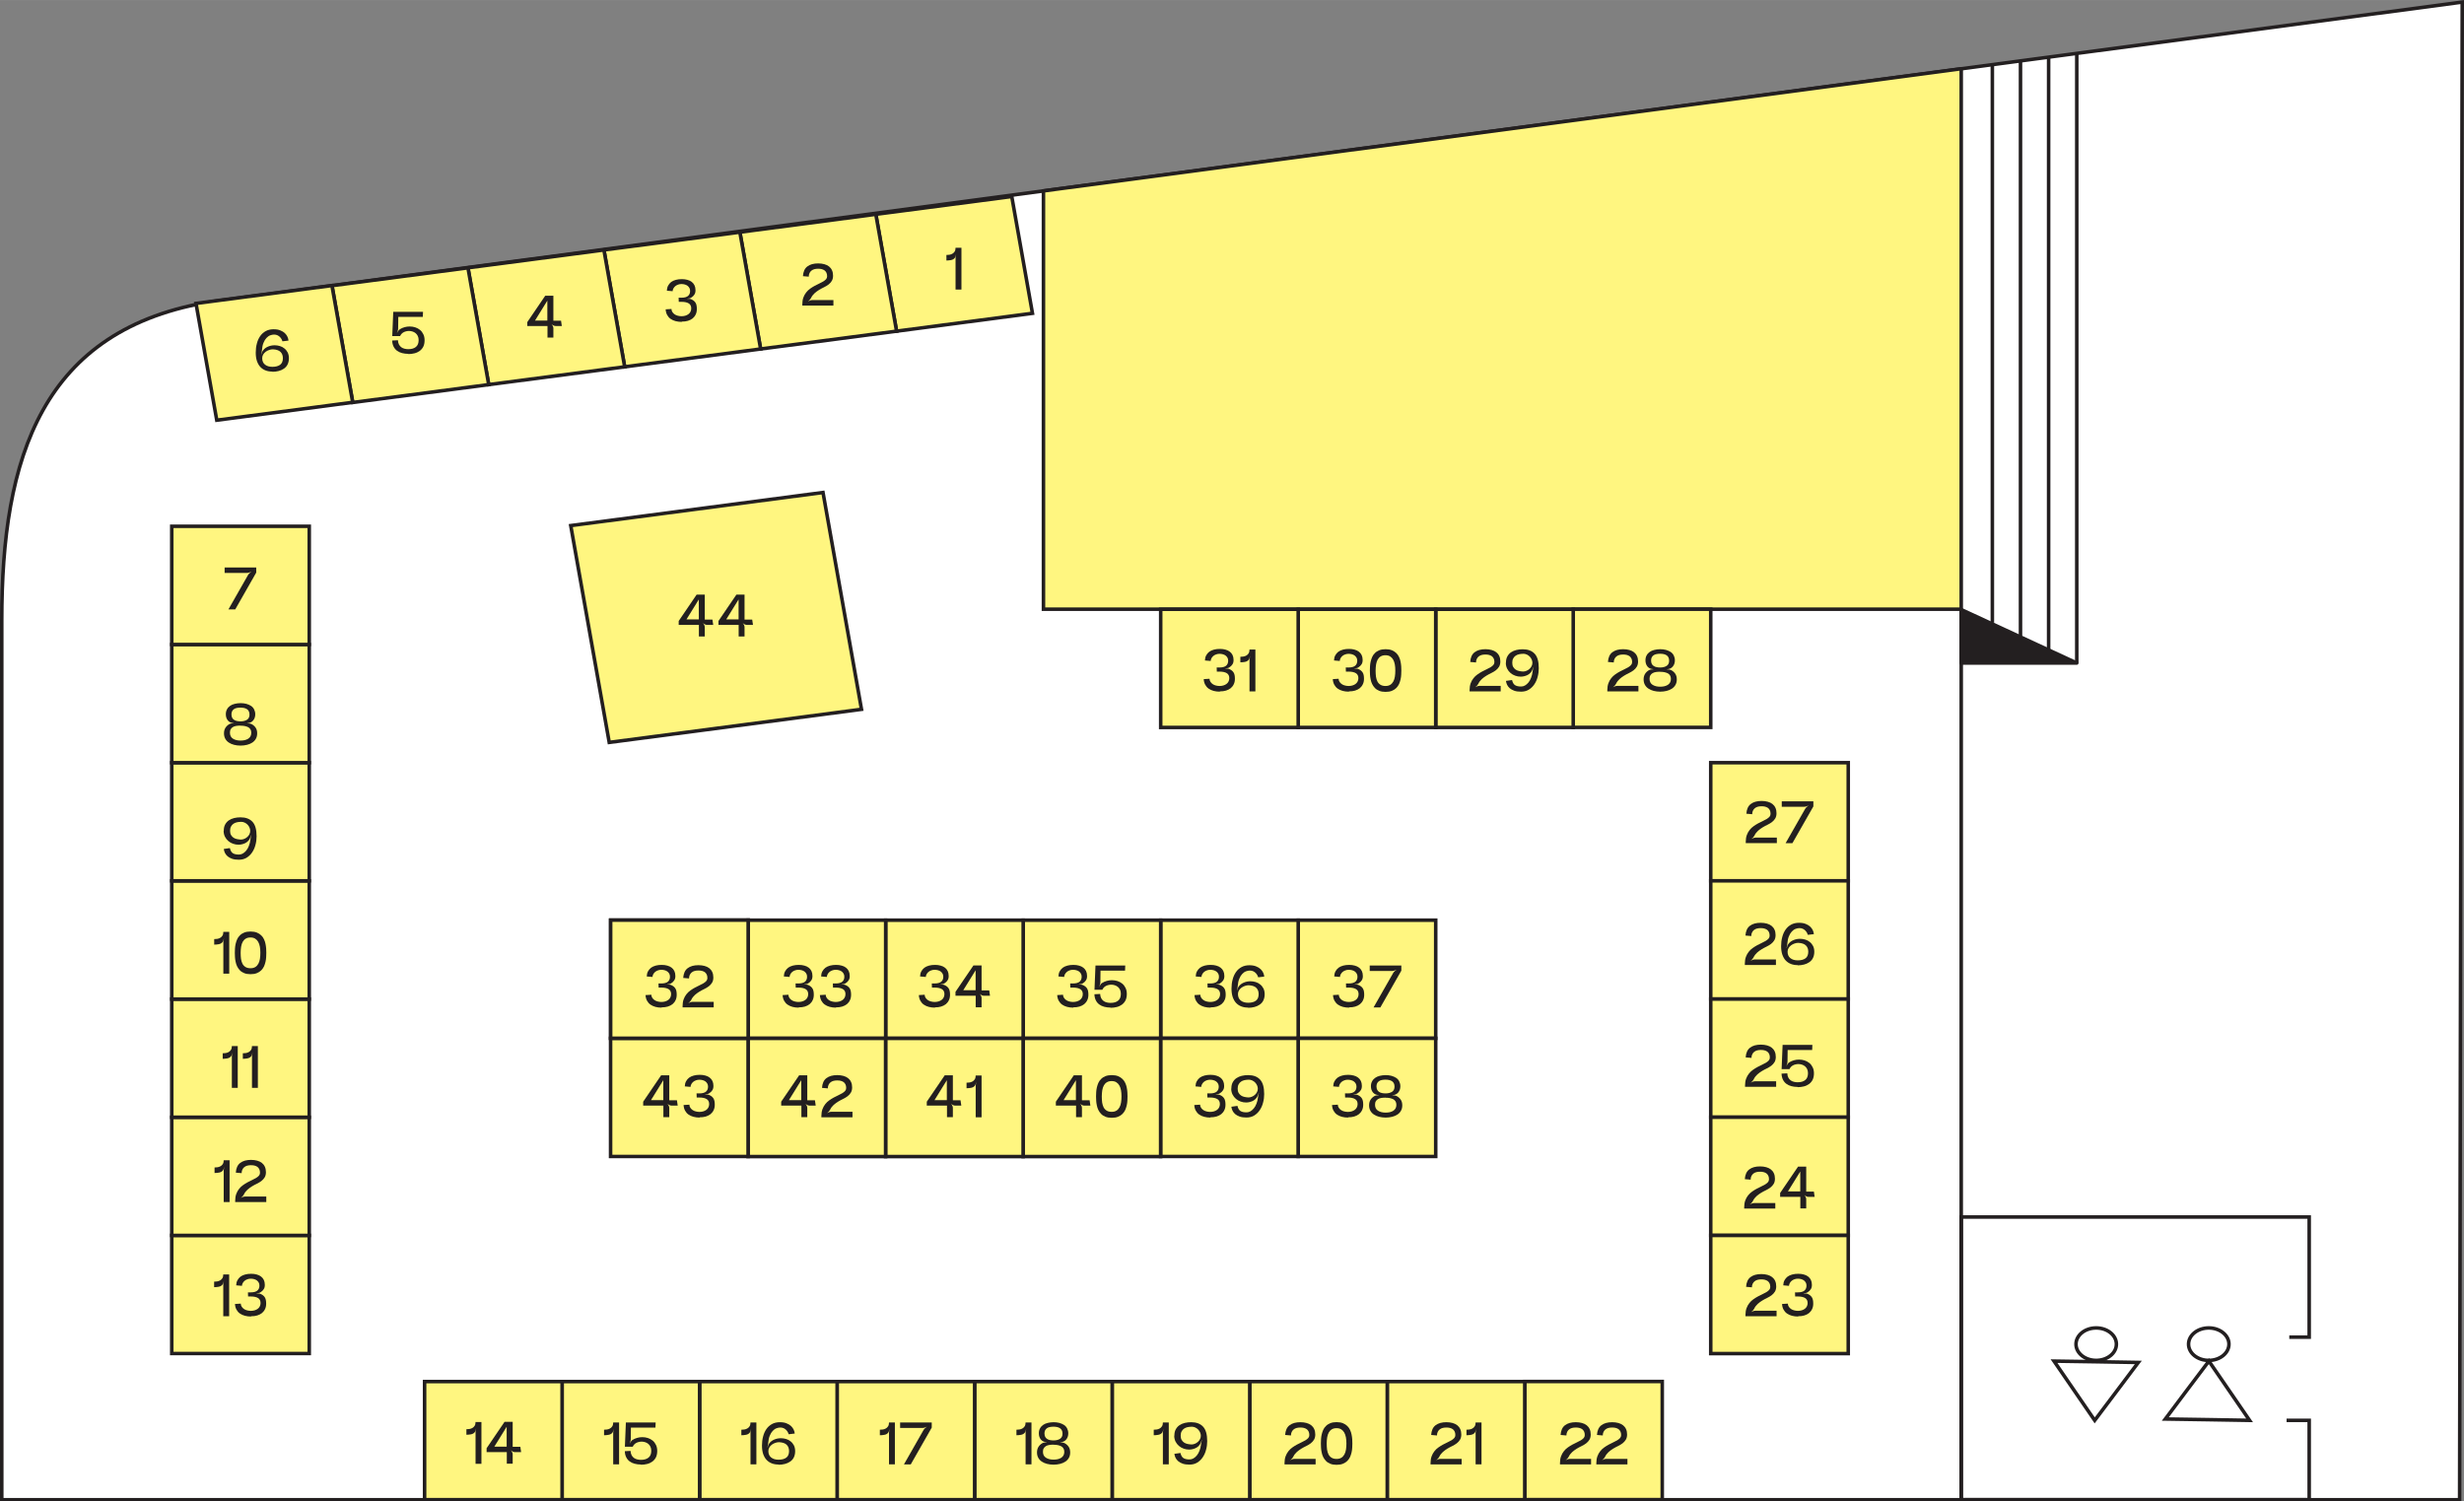 <svg xmlns="http://www.w3.org/2000/svg" id="Layer_2" data-name="Layer 2" width="122.63mm" height="74.73mm" viewBox="0 0 347.62 211.83"><rect x="0" y="0" width="347.62" height="211.83" fill="#808080" stroke="none"/><g id="Layer_11" data-name="Layer 11"><g><path d="M.25,211.58v-124.09c0-22.73,5.5-41.22,29.91-44.98L347.37.29l-.37,211.3H.25Z" fill="#fff" stroke="#231f20" stroke-miterlimit="10" stroke-width=".5"></path><polyline points="276.69 85.95 147.21 85.95 147.21 26.93 276.69 9.69" fill="#fff680" stroke="#231f20" stroke-miterlimit="10" stroke-width=".5"></polyline><g><ellipse cx="311.61" cy="189.64" rx="2.85" ry="2.29" fill="none" stroke="#231f20" stroke-linecap="round" stroke-miterlimit="10" stroke-width=".5"></ellipse><polygon points="311.63 192.03 314.5 196.21 317.37 200.39 311.42 200.29 305.48 200.2 308.55 196.11 311.63 192.03" fill="none" stroke="#231f20" stroke-linecap="round" stroke-miterlimit="10" stroke-width=".5"></polygon></g><g><polygon points="295.52 200.39 292.65 196.21 289.78 192.03 295.73 192.12 301.67 192.22 298.6 196.3 295.52 200.39" fill="none" stroke="#231f20" stroke-linecap="round" stroke-miterlimit="10" stroke-width=".5"></polygon><ellipse cx="295.73" cy="189.64" rx="2.85" ry="2.29" fill="none" stroke="#231f20" stroke-miterlimit="10" stroke-width=".5"></ellipse></g><line x1="276.69" y1="9.69" x2="276.69" y2="211.58" fill="none" stroke="#231f20" stroke-miterlimit="10" stroke-width=".5"></line><polygon points="276.69 86 292.99 93.54 276.69 93.54 276.69 86" fill="#231f20" stroke="#231f20" stroke-linejoin="round" stroke-width=".5"></polygon><g><line x1="292.99" y1="93.54" x2="292.99" y2="7.52" fill="#231f20" stroke="#231f20" stroke-miterlimit="10" stroke-width=".5"></line><line x1="289.02" y1="91.64" x2="289.02" y2="8.08" fill="#231f20" stroke="#231f20" stroke-miterlimit="10" stroke-width=".5"></line><line x1="285.05" y1="89.75" x2="285.05" y2="8.63" fill="#231f20" stroke="#231f20" stroke-miterlimit="10" stroke-width=".5"></line><line x1="281.08" y1="87.86" x2="281.08" y2="9.19" fill="#231f20" stroke="#231f20" stroke-miterlimit="10" stroke-width=".5"></line></g><rect x="241.35" y="107.6" width="19.4" height="16.67" fill="#fff680" stroke="#231f20" stroke-miterlimit="10" stroke-width=".5"></rect><rect x="241.35" y="124.27" width="19.4" height="16.67" fill="#fff680" stroke="#231f20" stroke-miterlimit="10" stroke-width=".5"></rect><rect x="241.35" y="140.95" width="19.4" height="16.67" fill="#fff680" stroke="#231f20" stroke-miterlimit="10" stroke-width=".5"></rect><rect x="241.35" y="157.62" width="19.4" height="16.67" fill="#fff680" stroke="#231f20" stroke-miterlimit="10" stroke-width=".5"></rect><rect x="241.35" y="174.3" width="19.4" height="16.67" fill="#fff680" stroke="#231f20" stroke-miterlimit="10" stroke-width=".5"></rect><polygon points="126.49 46.72 123.56 30.23 142.74 27.72 145.66 44.2 126.49 46.72" fill="#fff680" stroke="#231f20" stroke-miterlimit="10" stroke-width=".5"></polygon><polygon points="107.31 49.23 104.38 32.75 123.56 30.23 126.49 46.72 107.31 49.23" fill="#fff680" stroke="#231f20" stroke-miterlimit="10" stroke-width=".5"></polygon><polygon points="88.13 51.75 85.2 35.26 104.38 32.75 107.31 49.23 88.13 51.75" fill="#fff680" stroke="#231f20" stroke-miterlimit="10" stroke-width=".5"></polygon><polygon points="85.95 104.74 80.52 74.15 116.11 69.48 121.54 100.07 85.95 104.74" fill="#fff680" stroke="#231f20" stroke-miterlimit="10" stroke-width=".5"></polygon><polygon points="68.95 54.26 66.02 37.78 85.2 35.26 88.13 51.75 68.95 54.26" fill="#fff680" stroke="#231f20" stroke-miterlimit="10" stroke-width=".5"></polygon><polygon points="49.77 56.78 46.84 40.3 66.02 37.78 68.95 54.26 49.77 56.78" fill="#fff680" stroke="#231f20" stroke-miterlimit="10" stroke-width=".5"></polygon><rect x="216.47" y="193.55" width="16.67" height="19.4" transform="translate(428.06 -21.57) rotate(90)" fill="#fff680" stroke="#231f20" stroke-miterlimit="10" stroke-width=".5"></rect><rect x="197.07" y="193.55" width="16.67" height="19.4" transform="translate(408.66 -2.16) rotate(90)" fill="#fff680" stroke="#231f20" stroke-miterlimit="10" stroke-width=".5"></rect><rect x="177.67" y="193.55" width="16.67" height="19.4" transform="translate(389.26 17.24) rotate(90)" fill="#fff680" stroke="#231f20" stroke-miterlimit="10" stroke-width=".5"></rect><rect x="158.27" y="193.55" width="16.67" height="19.4" transform="translate(369.86 36.64) rotate(90)" fill="#fff680" stroke="#231f20" stroke-miterlimit="10" stroke-width=".5"></rect><rect x="138.87" y="193.55" width="16.67" height="19.4" transform="translate(350.45 56.04) rotate(90)" fill="#fff680" stroke="#231f20" stroke-miterlimit="10" stroke-width=".5"></rect><rect x="119.47" y="193.55" width="16.67" height="19.4" transform="translate(331.05 75.44) rotate(90)" fill="#fff680" stroke="#231f20" stroke-miterlimit="10" stroke-width=".5"></rect><rect x="184.51" y="128.45" width="16.67" height="19.4" transform="translate(331 -54.69) rotate(90)" fill="#fff680" stroke="#231f20" stroke-miterlimit="10" stroke-width=".5"></rect><rect x="165.11" y="128.45" width="16.67" height="19.4" transform="translate(311.6 -35.29) rotate(90)" fill="#fff680" stroke="#231f20" stroke-miterlimit="10" stroke-width=".5"></rect><rect x="145.71" y="128.45" width="16.67" height="19.4" transform="translate(292.2 -15.89) rotate(90)" fill="#fff680" stroke="#231f20" stroke-miterlimit="10" stroke-width=".5"></rect><rect x="126.31" y="128.45" width="16.67" height="19.4" transform="translate(272.8 3.51) rotate(90)" fill="#fff680" stroke="#231f20" stroke-miterlimit="10" stroke-width=".5"></rect><rect x="223.31" y="84.59" width="16.67" height="19.4" transform="translate(325.94 -137.36) rotate(90)" fill="#fff680" stroke="#231f20" stroke-miterlimit="10" stroke-width=".5"></rect><rect x="203.91" y="84.59" width="16.67" height="19.4" transform="translate(306.54 -117.95) rotate(90)" fill="#fff680" stroke="#231f20" stroke-miterlimit="10" stroke-width=".5"></rect><rect x="184.51" y="84.59" width="16.67" height="19.4" transform="translate(287.14 -98.55) rotate(90)" fill="#fff680" stroke="#231f20" stroke-miterlimit="10" stroke-width=".5"></rect><rect x="165.11" y="84.59" width="16.67" height="19.4" transform="translate(267.74 -79.15) rotate(90)" fill="#fff680" stroke="#231f20" stroke-miterlimit="10" stroke-width=".5"></rect><rect x="106.91" y="128.45" width="16.67" height="19.4" transform="translate(253.4 22.91) rotate(90)" fill="#fff680" stroke="#231f20" stroke-miterlimit="10" stroke-width=".5"></rect><rect x="87.5" y="128.45" width="16.67" height="19.4" transform="translate(234 42.31) rotate(90)" fill="#fff680" stroke="#231f20" stroke-miterlimit="10" stroke-width=".5"></rect><rect x="184.51" y="145.13" width="16.67" height="19.4" transform="translate(347.68 -38.02) rotate(90)" fill="#fff680" stroke="#231f20" stroke-miterlimit="10" stroke-width=".5"></rect><rect x="165.11" y="145.13" width="16.67" height="19.4" transform="translate(328.27 -18.62) rotate(90)" fill="#fff680" stroke="#231f20" stroke-miterlimit="10" stroke-width=".5"></rect><rect x="145.71" y="145.13" width="16.67" height="19.4" transform="translate(308.87 .79) rotate(90)" fill="#fff680" stroke="#231f20" stroke-miterlimit="10" stroke-width=".5"></rect><rect x="126.31" y="145.13" width="16.67" height="19.4" transform="translate(289.47 20.19) rotate(90)" fill="#fff680" stroke="#231f20" stroke-miterlimit="10" stroke-width=".5"></rect><rect x="106.91" y="145.13" width="16.67" height="19.4" transform="translate(270.07 39.59) rotate(90)" fill="#fff680" stroke="#231f20" stroke-miterlimit="10" stroke-width=".5"></rect><rect x="87.5" y="145.13" width="16.67" height="19.4" transform="translate(250.67 58.99) rotate(90)" fill="#fff680" stroke="#231f20" stroke-miterlimit="10" stroke-width=".5"></rect><rect x="100.07" y="193.55" width="16.67" height="19.4" transform="translate(311.65 94.84) rotate(90)" fill="#fff680" stroke="#231f20" stroke-miterlimit="10" stroke-width=".5"></rect><rect x="80.67" y="193.55" width="16.67" height="19.4" transform="translate(292.25 114.24) rotate(90)" fill="#fff680" stroke="#231f20" stroke-miterlimit="10" stroke-width=".5"></rect><rect x="61.27" y="193.55" width="16.67" height="19.4" transform="translate(272.85 133.64) rotate(90)" fill="#fff680" stroke="#231f20" stroke-miterlimit="10" stroke-width=".5"></rect><rect x="24.23" y="174.3" width="19.4" height="16.67" transform="translate(67.86 365.26) rotate(-180)" fill="#fff680" stroke="#231f20" stroke-miterlimit="10" stroke-width=".5"></rect><rect x="24.23" y="157.62" width="19.4" height="16.67" transform="translate(67.86 331.92) rotate(-180)" fill="#fff680" stroke="#231f20" stroke-miterlimit="10" stroke-width=".5"></rect><rect x="24.23" y="140.95" width="19.4" height="16.67" transform="translate(67.86 298.57) rotate(-180)" fill="#fff680" stroke="#231f20" stroke-miterlimit="10" stroke-width=".5"></rect><rect x="24.23" y="124.27" width="19.4" height="16.67" transform="translate(67.86 265.22) rotate(-180)" fill="#fff680" stroke="#231f20" stroke-miterlimit="10" stroke-width=".5"></rect><rect x="24.23" y="107.6" width="19.4" height="16.67" transform="translate(67.86 231.87) rotate(-180)" fill="#fff680" stroke="#231f20" stroke-miterlimit="10" stroke-width=".5"></rect><rect x="24.23" y="90.92" width="19.4" height="16.67" transform="translate(67.86 198.52) rotate(-180)" fill="#fff680" stroke="#231f20" stroke-miterlimit="10" stroke-width=".5"></rect><rect x="24.23" y="74.25" width="19.4" height="16.67" transform="translate(67.86 165.17) rotate(-180)" fill="#fff680" stroke="#231f20" stroke-miterlimit="10" stroke-width=".5"></rect><polyline points="322.97 188.65 325.78 188.65 325.78 171.7 276.69 171.7 276.69 211.58 325.78 211.58 325.78 200.39 322.59 200.39" fill="none" stroke="#231f20" stroke-miterlimit="10" stroke-width=".5"></polyline><path d="M133.52,35.97c.12,0,.25-.01.41-.03.15-.02.29-.07.42-.14s.24-.17.33-.31.13-.32.13-.54h.83v5.9h-.83v-4.39c0-.1,0-.2.03-.31s.04-.22.06-.31h0c-.03.09-.06.19-.09.31-.03.12-.08.21-.14.27-.12.14-.29.23-.51.27s-.43.06-.64.06v-.77Z" fill="#231f20"></path><path d="M57.6,49.92c-.32,0-.61-.04-.88-.11-.27-.07-.51-.18-.71-.33-.2-.15-.36-.34-.48-.58s-.19-.52-.2-.86l.81-.04c.01.24.06.44.15.61.09.16.2.29.34.39.14.1.29.16.46.2.17.04.34.06.51.06.46,0,.81-.1,1.07-.31.26-.21.39-.53.39-.97,0-.22-.04-.42-.12-.58-.08-.16-.18-.3-.31-.4-.13-.1-.27-.18-.43-.23-.16-.05-.33-.08-.5-.08-.13,0-.27.02-.4.05s-.26.08-.37.14c-.11.06-.21.14-.29.23-.08.09-.15.19-.19.3h-1.11l.14-3.42h4.2l-.03.72h-3.46l-.02,1.63c0,.1-.02.2-.05.31-.03.11-.06.21-.11.29h.02c.04-.08.1-.16.16-.26.06-.09.13-.17.21-.22.21-.13.43-.24.67-.3.24-.07.48-.1.73-.1.27,0,.53.04.78.12.25.08.47.2.67.36.2.16.35.36.47.61.12.24.18.53.18.85,0,.35-.06.65-.18.9-.12.24-.29.44-.5.6-.21.15-.45.27-.73.34-.28.07-.57.11-.88.11Z" fill="#231f20"></path><polygon points="30.58 59.28 27.65 42.8 46.83 40.28 49.76 56.76 30.58 59.28" fill="#fff680" stroke="#231f20" stroke-miterlimit="10" stroke-width=".5"></polygon><path d="M38.41,52.42c-.34,0-.66-.05-.94-.16-.29-.11-.53-.27-.74-.49-.21-.22-.36-.5-.48-.83-.11-.33-.17-.73-.17-1.19s.05-.89.16-1.29c.1-.4.26-.75.47-1.05.21-.3.47-.53.78-.7s.68-.26,1.11-.26c.37,0,.69.05.95.16.26.1.47.23.64.39.16.16.29.33.37.52.08.19.13.36.14.53l-.85.1c-.02-.08-.06-.18-.12-.29-.06-.11-.14-.21-.23-.31-.1-.1-.21-.18-.35-.25s-.31-.1-.5-.1c-.17,0-.35.04-.54.11s-.36.2-.52.37-.3.39-.41.67c-.12.28-.19.61-.22,1.01,0,.1-.02.2-.04.32-.02.12-.04.22-.07.31h.02c.03-.09.06-.19.1-.29.04-.11.08-.2.15-.28.18-.24.42-.41.71-.53.29-.12.6-.18.93-.18.25,0,.49.04.73.11.24.07.46.19.64.34.19.15.34.34.46.57.11.23.17.5.17.81,0,.34-.07.63-.19.88s-.3.44-.52.59c-.22.15-.46.26-.74.33-.28.07-.57.11-.87.11ZM36.99,50.52c0,.4.13.71.4.92.26.21.61.31,1.04.31.47,0,.83-.1,1.09-.29.26-.19.39-.51.39-.94,0-.17-.03-.34-.08-.48s-.14-.28-.25-.39-.26-.2-.44-.26c-.18-.06-.39-.1-.64-.11-.17,0-.34.03-.52.09-.18.06-.34.14-.49.25-.15.11-.27.24-.36.39-.09.15-.14.32-.14.51Z" fill="#231f20"></path><path d="M36.15,80.06v.72l-2.96,5.19h-.96l2.77-4.86c.05-.08.12-.17.2-.24.08-.08.16-.14.25-.19v-.02c-.09.05-.19.09-.3.12-.11.03-.21.05-.31.05h-3.15v-.77h4.46Z" fill="#231f20"></path><g><path d="M95.75,88.17v-.56l2.53-3.72h1.15v3.52h1.08l.11.75h-.87c-.1,0-.19-.02-.29-.07-.1-.04-.18-.1-.25-.17h-.02c.07.08.12.17.17.27s.07.2.07.29v1.31h-.83v-1.63h-2.84ZM96.85,87.38h1.74v-2.81l-1.74,2.81Z" fill="#231f20"></path><path d="M101.36,88.17v-.56l2.53-3.72h1.15v3.52h1.08l.11.75h-.87c-.1,0-.19-.02-.29-.07-.1-.04-.18-.1-.25-.17h-.02c.07.08.12.17.17.27s.07.2.07.29v1.31h-.83v-1.63h-2.84ZM102.46,87.38h1.74v-2.81l-1.74,2.81Z" fill="#231f20"></path></g><g><path d="M93.12,142.16c-.33,0-.63-.04-.91-.11-.28-.07-.53-.18-.74-.32-.21-.14-.38-.32-.5-.54-.12-.22-.18-.47-.18-.76,0-.31.07-.57.21-.79.14-.22.33-.39.56-.52.08-.04.18-.08.29-.09.11-.02.22-.02.31-.02v-.02c-.35-.02-.63-.14-.82-.37s-.29-.52-.29-.88c0-.26.05-.49.16-.69.1-.2.25-.36.43-.49s.4-.23.66-.29.53-.1.82-.1.57.03.83.1c.25.07.47.17.66.29.19.13.33.29.43.49.1.2.16.43.16.69,0,.35-.1.64-.3.88s-.48.36-.83.38v.02c.09,0,.2,0,.32.02.12.02.21.05.3.09.24.13.43.3.57.51.14.21.21.47.21.79,0,.29-.06.55-.18.76-.12.22-.29.4-.5.54-.21.14-.46.25-.75.32-.29.07-.59.11-.92.11ZM93.12,139.35c-.22,0-.42.01-.6.04-.18.03-.34.08-.47.16-.13.08-.24.18-.31.31-.08.13-.11.29-.11.49,0,.38.14.66.42.84.28.18.64.27,1.08.27.2,0,.39-.02.58-.06.18-.04.34-.11.48-.19.14-.09.25-.2.33-.34s.12-.31.12-.51-.04-.36-.12-.49c-.08-.13-.19-.23-.32-.3-.14-.07-.3-.12-.48-.16s-.38-.05-.59-.05ZM91.84,137.81c0,.17.03.32.1.44.06.12.15.22.27.29.11.08.25.13.4.16.15.03.32.05.5.05.38,0,.69-.08.92-.23.23-.15.35-.39.35-.72,0-.19-.03-.35-.1-.48s-.15-.23-.27-.3-.25-.13-.4-.16-.33-.05-.51-.05-.36.02-.51.05-.29.08-.4.16c-.12.08-.2.18-.27.31-.06.13-.09.29-.09.48Z" fill="#231f20"></path><path d="M98.56,142.16c-.33,0-.63-.04-.91-.11-.28-.07-.53-.18-.74-.32-.21-.14-.38-.32-.5-.54-.12-.22-.18-.47-.18-.76,0-.31.07-.57.21-.79.14-.22.33-.39.56-.52.08-.04.18-.08.29-.09.11-.02.22-.02.31-.02v-.02c-.35-.02-.63-.14-.82-.37s-.29-.52-.29-.88c0-.26.05-.49.16-.69.1-.2.25-.36.43-.49s.4-.23.66-.29.53-.1.82-.1.57.03.83.1c.25.07.47.17.66.29.19.13.33.29.43.49.1.2.16.43.16.69,0,.35-.1.64-.3.88s-.48.36-.83.38v.02c.09,0,.2,0,.32.02.12.02.21.05.3.09.24.13.43.3.57.51.14.21.21.47.21.79,0,.29-.06.55-.18.76-.12.22-.29.4-.5.54-.21.14-.46.25-.75.32-.29.07-.59.11-.92.11ZM98.56,139.35c-.22,0-.42.01-.6.04-.18.03-.34.08-.47.16-.13.08-.24.18-.31.31-.08.13-.11.29-.11.49,0,.38.14.66.42.84.28.18.64.27,1.08.27.2,0,.39-.02.58-.06.18-.04.34-.11.48-.19.14-.09.25-.2.33-.34s.12-.31.12-.51-.04-.36-.12-.49c-.08-.13-.19-.23-.32-.3-.14-.07-.3-.12-.48-.16s-.38-.05-.59-.05ZM97.29,137.81c0,.17.03.32.1.44.06.12.15.22.27.29.11.08.25.13.4.16.15.03.32.05.5.05.38,0,.69-.08.92-.23.23-.15.35-.39.35-.72,0-.19-.03-.35-.1-.48s-.15-.23-.27-.3-.25-.13-.4-.16-.33-.05-.51-.05-.36.02-.51.05-.29.08-.4.16c-.12.08-.2.18-.27.31-.06.13-.09.29-.09.48Z" fill="#231f20"></path></g><g><path d="M90.74,155.99v-.56l2.53-3.72h1.15v3.52h1.08l.11.75h-.87c-.1,0-.19-.02-.29-.07-.1-.04-.18-.1-.25-.17h-.02c.07.08.12.17.17.27s.07.2.07.29v1.31h-.83v-1.63h-2.84ZM91.84,155.21h1.74v-2.81l-1.74,2.81Z" fill="#231f20"></path><path d="M98.71,157.67c-.32,0-.62-.04-.88-.11s-.5-.18-.7-.32-.36-.33-.48-.55c-.12-.22-.19-.48-.21-.79l.82-.05c0,.16.05.31.13.43s.18.23.31.32c.13.09.28.16.45.2.17.04.34.07.51.07.19,0,.37-.02.54-.07.17-.05.32-.12.44-.21.13-.09.23-.21.3-.35.07-.14.11-.29.11-.47,0-.32-.11-.55-.34-.7-.23-.15-.58-.23-1.05-.23h-.37l-.02-.58h.39c.44,0,.76-.09.95-.26.19-.17.28-.4.28-.69,0-.16-.03-.31-.1-.43s-.16-.23-.27-.31-.24-.14-.39-.18c-.15-.04-.3-.06-.47-.06s-.32.03-.46.08c-.15.05-.28.12-.39.21s-.2.2-.27.32-.11.26-.12.4l-.81-.07c.01-.28.07-.52.18-.72.11-.2.25-.37.43-.51.18-.13.4-.23.66-.3s.54-.1.84-.1c.29,0,.55.03.79.1.24.06.44.16.61.29.17.13.3.29.39.48s.14.42.14.69-.05.46-.16.62c-.1.16-.24.3-.42.41-.08.06-.17.1-.28.12s-.21.04-.31.05v.02c.1-.01.2-.01.31,0,.11,0,.21.04.3.08.25.11.43.26.56.46.13.2.19.49.19.88,0,.3-.05.56-.16.78-.1.22-.25.41-.43.56-.19.15-.41.26-.67.34-.26.08-.55.11-.87.11Z" fill="#231f20"></path></g><g><path d="M112.68,142.16c-.32,0-.62-.04-.88-.11s-.5-.18-.7-.32-.36-.33-.48-.55c-.12-.22-.19-.48-.21-.79l.82-.05c0,.16.05.31.13.43s.18.23.31.32c.13.09.28.16.45.2.17.04.34.07.51.07.19,0,.37-.02.54-.07.17-.05.32-.12.44-.21.13-.09.23-.21.3-.35.07-.14.11-.29.11-.47,0-.32-.11-.55-.34-.7-.23-.15-.58-.23-1.05-.23h-.37l-.02-.58h.39c.44,0,.76-.09.95-.26.19-.17.28-.4.28-.69,0-.16-.03-.31-.1-.43s-.16-.23-.27-.31-.24-.14-.39-.18c-.15-.04-.3-.06-.47-.06s-.32.03-.46.08c-.15.05-.28.12-.39.21s-.2.2-.27.32-.11.26-.12.4l-.81-.07c.01-.28.07-.52.18-.72.11-.2.25-.37.43-.51.18-.13.4-.23.66-.3s.54-.1.84-.1c.29,0,.55.03.79.1.24.06.44.16.61.29.17.13.3.29.39.48s.14.42.14.69-.05.46-.16.62c-.1.16-.24.3-.42.41-.08.06-.17.1-.28.12s-.21.04-.31.05v.02c.1-.01.2-.01.31,0,.11,0,.21.04.3.08.25.11.43.26.56.46.13.2.19.49.19.88,0,.3-.05.56-.16.78-.1.22-.25.41-.43.56-.19.15-.41.26-.67.34-.26.08-.55.11-.87.11Z" fill="#231f20"></path><path d="M117.94,142.16c-.32,0-.62-.04-.88-.11s-.5-.18-.7-.32-.36-.33-.48-.55c-.12-.22-.19-.48-.21-.79l.82-.05c0,.16.05.31.13.43s.18.23.31.32c.13.09.28.16.45.2.17.04.34.07.51.07.19,0,.37-.02.54-.07.17-.05.32-.12.44-.21.13-.09.23-.21.3-.35.07-.14.11-.29.11-.47,0-.32-.11-.55-.34-.7-.23-.15-.58-.23-1.05-.23h-.37l-.02-.58h.39c.44,0,.76-.09.95-.26.19-.17.28-.4.28-.69,0-.16-.03-.31-.1-.43s-.16-.23-.27-.31-.24-.14-.39-.18c-.15-.04-.3-.06-.47-.06s-.32.03-.46.08c-.15.05-.28.12-.39.21s-.2.2-.27.32-.11.26-.12.4l-.81-.07c.01-.28.07-.52.18-.72.11-.2.25-.37.43-.51.18-.13.4-.23.66-.3s.54-.1.84-.1c.29,0,.55.03.79.1.24.06.44.16.61.29.17.13.3.29.39.48s.14.42.14.69-.05.46-.16.62c-.1.16-.24.3-.42.41-.08.06-.17.1-.28.12s-.21.04-.31.05v.02c.1-.01.2-.01.31,0,.11,0,.21.04.3.08.25.11.43.26.56.46.13.2.19.49.19.88,0,.3-.05.56-.16.78-.1.22-.25.41-.43.56-.19.15-.41.26-.67.34-.26.08-.55.11-.87.11Z" fill="#231f20"></path></g><g><path d="M110.21,155.99v-.56l2.53-3.72h1.15v3.52h1.08l.11.75h-.87c-.1,0-.19-.02-.29-.07-.1-.04-.18-.1-.25-.17h-.02c.07.08.12.17.17.27s.07.2.07.29v1.31h-.83v-1.63h-2.84ZM111.3,155.21h1.74v-2.81l-1.74,2.81Z" fill="#231f20"></path><path d="M115.88,157.62v-.17c0-.37.05-.68.15-.96.1-.27.23-.51.4-.72.16-.21.35-.38.56-.53.21-.15.42-.28.64-.4.22-.12.43-.22.64-.32.21-.1.39-.19.56-.29s.29-.21.4-.32c.1-.12.15-.25.15-.41,0-.2-.03-.37-.1-.51-.07-.14-.16-.25-.27-.33-.12-.08-.25-.14-.41-.18-.15-.04-.32-.05-.51-.05-.17,0-.34.02-.5.06-.16.04-.29.11-.41.2-.12.09-.21.21-.28.35-.07.14-.11.31-.11.51l-.82-.07c.04-.63.25-1.09.62-1.37.38-.29.89-.43,1.53-.43.32,0,.61.04.87.11.26.07.48.18.66.32.18.14.32.32.42.54.1.22.15.47.15.76s-.06.54-.18.74-.27.36-.46.51c-.19.14-.4.27-.63.38-.23.11-.46.23-.69.37-.23.14-.45.3-.65.48s-.38.41-.51.69c-.04.08-.1.16-.17.24-.07.08-.14.14-.22.19v.02c.09-.05.18-.09.29-.13.11-.03.21-.05.3-.05h2.97v.78h-4.38Z" fill="#231f20"></path></g><g><path d="M131.9,142.16c-.32,0-.62-.04-.88-.11s-.5-.18-.7-.32-.36-.33-.48-.55c-.12-.22-.19-.48-.21-.79l.82-.05c0,.16.05.31.13.43s.18.23.31.32c.13.09.28.16.45.2.17.04.34.07.51.07.19,0,.37-.02.54-.07.17-.05.32-.12.44-.21.13-.09.23-.21.3-.35.07-.14.11-.29.11-.47,0-.32-.11-.55-.34-.7-.23-.15-.58-.23-1.05-.23h-.37l-.02-.58h.39c.44,0,.76-.09.95-.26.19-.17.28-.4.28-.69,0-.16-.03-.31-.1-.43s-.16-.23-.27-.31-.24-.14-.39-.18c-.15-.04-.3-.06-.47-.06s-.32.03-.46.08c-.15.05-.28.12-.39.21s-.2.2-.27.32-.11.26-.12.4l-.81-.07c.01-.28.07-.52.18-.72.11-.2.25-.37.43-.51.18-.13.4-.23.66-.3s.54-.1.84-.1c.29,0,.55.03.79.1.24.06.44.16.61.29.17.13.3.29.39.48s.14.42.14.69-.05.46-.16.62c-.1.16-.24.3-.42.41-.08.06-.17.1-.28.12s-.21.04-.31.05v.02c.1-.01.2-.01.31,0,.11,0,.21.04.3.08.25.11.43.26.56.46.13.2.19.49.19.88,0,.3-.05.56-.16.78-.1.22-.25.41-.43.56-.19.15-.41.26-.67.34-.26.08-.55.11-.87.11Z" fill="#231f20"></path><path d="M134.8,140.49v-.56l2.53-3.72h1.15v3.52h1.08l.11.75h-.87c-.1,0-.19-.02-.29-.07-.1-.04-.18-.1-.25-.17h-.02c.07.08.12.17.17.27s.07.2.07.29v1.31h-.83v-1.63h-2.84ZM135.9,139.7h1.74v-2.81l-1.74,2.81Z" fill="#231f20"></path></g><g><path d="M130.75,155.99v-.56l2.53-3.72h1.15v3.52h1.08l.11.75h-.87c-.1,0-.19-.02-.29-.07-.1-.04-.18-.1-.25-.17h-.02c.07.08.12.17.17.27s.07.2.07.29v1.31h-.83v-1.63h-2.84ZM131.84,155.21h1.74v-2.81l-1.74,2.81Z" fill="#231f20"></path><path d="M136.36,152.75c.12,0,.25-.01.41-.03.15-.02.29-.07.42-.14s.24-.17.33-.31.13-.32.13-.54h.83v5.9h-.83v-4.39c0-.1,0-.2.03-.31s.04-.22.06-.31h0c-.03.09-.06.19-.09.31-.03.12-.08.21-.14.27-.12.14-.29.23-.51.27s-.43.06-.64.06v-.77Z" fill="#231f20"></path></g><g><path d="M151.42,142.16c-.32,0-.62-.04-.88-.11s-.5-.18-.7-.32-.36-.33-.48-.55c-.12-.22-.19-.48-.21-.79l.82-.05c0,.16.05.31.13.43s.18.23.31.32c.13.09.28.16.45.2.17.04.34.07.51.07.19,0,.37-.02.54-.07.17-.05.32-.12.44-.21.13-.09.23-.21.3-.35.07-.14.11-.29.11-.47,0-.32-.11-.55-.34-.7-.23-.15-.58-.23-1.05-.23h-.37l-.02-.58h.39c.44,0,.76-.09.95-.26.19-.17.28-.4.28-.69,0-.16-.03-.31-.1-.43s-.16-.23-.27-.31-.24-.14-.39-.18c-.15-.04-.3-.06-.47-.06s-.32.03-.46.08c-.15.05-.28.12-.39.21s-.2.2-.27.32-.11.26-.12.4l-.81-.07c.01-.28.07-.52.18-.72.11-.2.25-.37.43-.51.18-.13.4-.23.66-.3s.54-.1.84-.1c.29,0,.55.03.79.1.24.06.44.16.61.29.17.13.3.29.39.48s.14.42.14.69-.05.46-.16.62c-.1.16-.24.3-.42.41-.08.06-.17.1-.28.12s-.21.04-.31.05v.02c.1-.01.2-.01.31,0,.11,0,.21.04.3.08.25.11.43.26.56.46.13.2.19.49.19.88,0,.3-.05.56-.16.78-.1.22-.25.41-.43.56-.19.15-.41.26-.67.34-.26.08-.55.11-.87.11Z" fill="#231f20"></path><path d="M156.67,142.15c-.32,0-.61-.04-.88-.11-.27-.07-.51-.18-.71-.33-.2-.15-.36-.34-.48-.58s-.19-.52-.2-.86l.81-.04c.01.24.06.44.15.61.09.16.2.29.34.39.14.1.29.16.46.2.17.04.34.06.51.06.46,0,.81-.1,1.07-.31.26-.21.39-.53.39-.97,0-.22-.04-.42-.12-.58-.08-.16-.18-.3-.31-.4-.13-.1-.27-.18-.43-.23-.16-.05-.33-.08-.5-.08-.13,0-.27.02-.4.05s-.26.08-.37.14c-.11.06-.21.14-.29.23-.08.09-.15.19-.19.3h-1.11l.14-3.42h4.2l-.03.72h-3.46l-.02,1.63c0,.1-.02.2-.05.31-.03.11-.06.21-.11.29h.02c.04-.08.1-.16.16-.26.06-.09.13-.17.21-.22.21-.13.43-.24.67-.3.24-.07.48-.1.73-.1.27,0,.53.04.78.12.25.08.47.2.67.36.2.16.35.36.47.61.12.24.18.53.18.85,0,.35-.06.65-.18.9-.12.24-.29.44-.5.6-.21.15-.45.27-.73.34-.28.07-.57.11-.88.11Z" fill="#231f20"></path></g><g><path d="M148.96,155.99v-.56l2.53-3.72h1.15v3.52h1.08l.11.75h-.87c-.1,0-.19-.02-.29-.07-.1-.04-.18-.1-.25-.17h-.02c.07.08.12.17.17.27s.07.2.07.29v1.31h-.83v-1.63h-2.84ZM150.05,155.21h1.74v-2.81l-1.74,2.81Z" fill="#231f20"></path><path d="M154.63,154.69c0-.18,0-.38.02-.59.01-.22.04-.44.09-.66.05-.22.12-.44.21-.65.09-.21.22-.4.39-.56.16-.17.37-.3.61-.4.25-.1.54-.15.89-.15s.65.05.9.15c.24.1.45.23.62.4.17.17.3.35.39.56.1.21.17.43.21.65s.08.45.09.66c.01.22.02.41.02.59s0,.38-.02.59c-.01.22-.04.44-.09.66s-.12.44-.21.65c-.1.21-.23.4-.39.56-.17.17-.37.3-.62.4-.24.1-.54.15-.9.15s-.65-.05-.89-.15c-.25-.1-.45-.23-.61-.4-.16-.17-.29-.35-.39-.56-.1-.21-.17-.43-.21-.65-.05-.22-.08-.45-.09-.66-.01-.22-.02-.41-.02-.59ZM156.84,152.52c-.27,0-.49.05-.67.16-.18.1-.32.25-.43.44-.11.19-.18.42-.23.68-.04.27-.07.56-.07.89,0,.3.02.59.05.85.04.26.11.49.21.69.1.19.25.35.43.46s.41.17.7.17.5-.06.68-.17.32-.27.43-.47c.11-.2.18-.43.22-.69.04-.26.06-.54.06-.84,0-.32-.02-.61-.07-.88-.05-.26-.13-.49-.24-.68-.11-.19-.25-.34-.43-.45s-.4-.16-.66-.16Z" fill="#231f20"></path></g><g><path d="M170.79,142.16c-.32,0-.62-.04-.88-.11s-.5-.18-.7-.32-.36-.33-.48-.55c-.12-.22-.19-.48-.21-.79l.82-.05c0,.16.05.31.13.43s.18.23.31.32c.13.09.28.16.45.2.17.04.34.07.51.07.19,0,.37-.02.54-.07.17-.05.32-.12.44-.21.13-.09.23-.21.3-.35.07-.14.11-.29.11-.47,0-.32-.11-.55-.34-.7-.23-.15-.58-.23-1.05-.23h-.37l-.02-.58h.39c.44,0,.76-.09.95-.26.19-.17.28-.4.28-.69,0-.16-.03-.31-.1-.43s-.16-.23-.27-.31-.24-.14-.39-.18c-.15-.04-.3-.06-.47-.06s-.32.03-.46.08c-.15.05-.28.12-.39.21s-.2.2-.27.32-.11.26-.12.4l-.81-.07c.01-.28.07-.52.18-.72.11-.2.25-.37.43-.51.18-.13.4-.23.66-.3s.54-.1.84-.1c.29,0,.55.03.79.1.24.06.44.16.61.29.17.13.3.29.39.48s.14.42.14.69-.05.46-.16.62c-.1.16-.24.3-.42.41-.08.06-.17.1-.28.12s-.21.04-.31.05v.02c.1-.01.2-.01.31,0,.11,0,.21.04.3.08.25.11.43.26.56.46.13.2.19.49.19.88,0,.3-.05.56-.16.78-.1.22-.25.41-.43.56-.19.15-.41.26-.67.34-.26.08-.55.11-.87.11Z" fill="#231f20"></path><path d="M176.07,142.15c-.34,0-.66-.05-.94-.16-.29-.11-.53-.27-.74-.49-.21-.22-.36-.5-.48-.83-.11-.33-.17-.73-.17-1.19s.05-.89.16-1.29c.1-.4.26-.75.47-1.05.21-.3.47-.53.78-.7s.68-.26,1.11-.26c.37,0,.69.05.95.16.26.1.47.23.64.39.16.16.29.33.37.52.08.19.13.36.14.53l-.85.1c-.02-.08-.06-.18-.12-.29-.06-.11-.14-.21-.23-.31-.1-.1-.21-.18-.35-.25s-.31-.1-.5-.1c-.17,0-.35.04-.54.11s-.36.2-.52.37-.3.39-.41.67c-.12.28-.19.61-.22,1.01,0,.1-.02.2-.04.32-.02.12-.04.22-.07.31h.02c.03-.09.06-.19.1-.29.04-.11.08-.2.15-.28.18-.24.42-.41.71-.53.29-.12.6-.18.93-.18.25,0,.49.04.73.11.24.07.46.19.64.34.19.15.34.34.46.57.11.23.17.5.17.81,0,.34-.07.63-.19.88s-.3.44-.52.59c-.22.15-.46.26-.74.33-.28.07-.57.11-.87.11ZM174.65,140.24c0,.4.13.71.4.92.26.21.61.31,1.04.31.47,0,.83-.1,1.09-.29.26-.19.39-.51.39-.94,0-.17-.03-.34-.08-.48s-.14-.28-.25-.39-.26-.2-.44-.26c-.18-.06-.39-.1-.64-.11-.17,0-.34.03-.52.09-.18.06-.34.14-.49.25-.15.11-.27.24-.36.39-.09.15-.14.32-.14.51Z" fill="#231f20"></path></g><g><path d="M170.76,157.67c-.32,0-.62-.04-.88-.11s-.5-.18-.7-.32-.36-.33-.48-.55c-.12-.22-.19-.48-.21-.79l.82-.05c0,.16.05.31.13.43s.18.23.31.32c.13.09.28.16.45.2.17.04.34.07.51.07.19,0,.37-.02.54-.07.17-.05.32-.12.44-.21.13-.09.23-.21.3-.35.07-.14.11-.29.11-.47,0-.32-.11-.55-.34-.7-.23-.15-.58-.23-1.05-.23h-.37l-.02-.58h.39c.44,0,.76-.09.95-.26.19-.17.28-.4.28-.69,0-.16-.03-.31-.1-.43s-.16-.23-.27-.31-.24-.14-.39-.18c-.15-.04-.3-.06-.47-.06s-.32.03-.46.08c-.15.05-.28.12-.39.21s-.2.2-.27.32-.11.26-.12.4l-.81-.07c.01-.28.07-.52.18-.72.11-.2.25-.37.43-.51.18-.13.4-.23.66-.3s.54-.1.84-.1c.29,0,.55.03.79.1.24.06.44.16.61.29.17.13.3.29.39.48s.14.42.14.69-.05.46-.16.62c-.1.16-.24.3-.42.41-.08.06-.17.1-.28.12s-.21.04-.31.05v.02c.1-.01.2-.01.31,0,.11,0,.21.04.3.08.25.11.43.26.56.46.13.2.19.49.19.88,0,.3-.05.56-.16.78-.1.22-.25.41-.43.56-.19.15-.41.26-.67.34-.26.08-.55.11-.87.11Z" fill="#231f20"></path><path d="M173.72,153.58c0-.35.06-.64.19-.88.13-.24.3-.44.52-.59.22-.15.47-.26.76-.33.29-.07.59-.1.9-.1.73,0,1.29.21,1.68.63.39.42.58,1.1.58,2.04,0,.42-.05.82-.16,1.22-.1.4-.26.75-.47,1.06s-.47.56-.78.75c-.31.19-.68.28-1.1.28-.37,0-.68-.04-.94-.13-.26-.09-.47-.21-.64-.35-.17-.15-.29-.31-.38-.49-.08-.18-.14-.37-.16-.55l.86-.12c.08.35.22.59.42.72s.5.2.89.19c.17,0,.34-.05.51-.14.17-.1.33-.23.48-.41.15-.18.28-.4.38-.67.11-.26.18-.57.22-.91.01-.1.03-.2.05-.31.02-.11.04-.22.07-.31h-.02c-.03.09-.06.19-.1.3-.04.11-.08.21-.13.29-.17.26-.39.46-.67.58s-.57.19-.88.19c-.26,0-.51-.04-.76-.13-.25-.08-.47-.21-.67-.38-.2-.17-.36-.37-.48-.61-.12-.24-.19-.52-.19-.83ZM176.13,152.33c-.19,0-.38.02-.56.06-.18.04-.35.11-.49.21-.14.1-.26.23-.34.39-.09.16-.13.36-.13.6s.04.43.13.59.21.28.35.38.31.16.49.2c.18.04.37.06.55.07.16,0,.32-.03.48-.1.16-.06.3-.15.43-.27s.23-.24.3-.39c.08-.15.11-.31.11-.48,0-.14-.03-.28-.09-.43-.06-.15-.15-.29-.26-.41s-.25-.23-.42-.31c-.16-.08-.35-.12-.56-.12Z" fill="#231f20"></path></g><g><path d="M190.33,142.16c-.32,0-.62-.04-.88-.11s-.5-.18-.7-.32-.36-.33-.48-.55c-.12-.22-.19-.48-.21-.79l.82-.05c0,.16.05.31.13.43s.18.23.31.32c.13.09.28.16.45.2.17.04.34.07.51.07.19,0,.37-.02.54-.07.17-.05.32-.12.44-.21.13-.09.23-.21.3-.35.07-.14.11-.29.11-.47,0-.32-.11-.55-.34-.7-.23-.15-.58-.23-1.05-.23h-.37l-.02-.58h.39c.44,0,.76-.09.95-.26.19-.17.28-.4.28-.69,0-.16-.03-.31-.1-.43s-.16-.23-.27-.31-.24-.14-.39-.18c-.15-.04-.3-.06-.47-.06s-.32.03-.46.08c-.15.05-.28.12-.39.21s-.2.2-.27.32-.11.26-.12.4l-.81-.07c.01-.28.07-.52.18-.72.11-.2.25-.37.43-.51.18-.13.4-.23.66-.3s.54-.1.84-.1c.29,0,.55.03.79.1.24.06.44.16.61.29.17.13.3.29.39.48s.14.42.14.69-.05.46-.16.62c-.1.16-.24.3-.42.41-.08.06-.17.1-.28.12s-.21.04-.31.05v.02c.1-.01.2-.01.31,0,.11,0,.21.04.3.08.25.11.43.26.56.46.13.2.19.49.19.88,0,.3-.05.56-.16.78-.1.22-.25.41-.43.56-.19.15-.41.26-.67.34-.26.08-.55.11-.87.11Z" fill="#231f20"></path><path d="M197.7,136.22v.72l-2.96,5.19h-.96l2.77-4.86c.05-.08.12-.17.2-.24.08-.08.16-.14.25-.19v-.02c-.09.05-.19.09-.3.12-.11.03-.21.05-.31.05h-3.15v-.77h4.46Z" fill="#231f20"></path></g><g><path d="M246.29,118.94v-.17c0-.37.05-.68.15-.96.1-.27.23-.51.4-.72.16-.21.35-.38.56-.53.21-.15.42-.28.64-.4.22-.12.43-.22.64-.32.21-.1.39-.19.56-.29s.29-.21.4-.32c.1-.12.15-.25.15-.41,0-.2-.03-.37-.1-.51-.07-.14-.16-.25-.27-.33-.12-.08-.25-.14-.41-.18-.15-.04-.32-.05-.51-.05-.17,0-.34.02-.5.06-.16.04-.29.11-.41.2-.12.09-.21.21-.28.35-.07.14-.11.31-.11.51l-.82-.07c.04-.63.25-1.09.62-1.37.38-.29.89-.43,1.53-.43.32,0,.61.04.87.11.26.07.48.18.66.32.18.14.32.32.42.54.1.22.15.47.15.76s-.06.54-.18.74-.27.36-.46.51c-.19.14-.4.27-.63.38-.23.11-.46.23-.69.37-.23.14-.45.3-.65.48s-.38.41-.51.69c-.04.08-.1.16-.17.24-.07.08-.14.14-.22.19v.02c.09-.05.18-.09.29-.13.11-.03.21-.05.3-.05h2.97v.78h-4.38Z" fill="#231f20"></path><path d="M255.83,113.05v.72l-2.96,5.19h-.96l2.77-4.86c.05-.08.12-.17.2-.24.08-.08.16-.14.25-.19v-.02c-.09.05-.19.09-.3.12-.11.03-.21.05-.31.05h-3.15v-.77h4.46Z" fill="#231f20"></path></g><g><path d="M246.16,136.13v-.17c0-.37.05-.68.15-.96.1-.27.23-.51.4-.72.16-.21.35-.38.56-.53.21-.15.42-.28.64-.4.22-.12.43-.22.64-.32.21-.1.39-.19.56-.29s.29-.21.4-.32c.1-.12.15-.25.15-.41,0-.2-.03-.37-.1-.51-.07-.14-.16-.25-.27-.33-.12-.08-.25-.14-.41-.18-.15-.04-.32-.05-.51-.05-.17,0-.34.02-.5.06-.16.04-.29.11-.41.2-.12.09-.21.21-.28.35-.07.14-.11.31-.11.51l-.82-.07c.04-.63.25-1.09.62-1.37.38-.29.89-.43,1.53-.43.32,0,.61.04.87.11.26.07.48.18.66.32.18.14.32.32.42.54.1.22.15.47.15.76s-.06.54-.18.74-.27.36-.46.51c-.19.14-.4.27-.63.38-.23.11-.46.23-.69.37-.23.14-.45.3-.65.48s-.38.41-.51.69c-.04.08-.1.16-.17.24-.07.08-.14.14-.22.19v.02c.09-.05.18-.09.29-.13.11-.03.21-.05.3-.05h2.97v.78h-4.38Z" fill="#231f20"></path><path d="M253.61,136.16c-.34,0-.66-.05-.94-.16-.29-.11-.53-.27-.74-.49-.21-.22-.36-.5-.48-.83-.11-.33-.17-.73-.17-1.19s.05-.89.16-1.29c.1-.4.26-.75.47-1.05.21-.3.47-.53.78-.7s.68-.26,1.11-.26c.37,0,.69.05.95.16.26.1.47.23.64.39.16.16.29.33.37.52.08.19.13.36.14.53l-.85.1c-.02-.08-.06-.18-.12-.29-.06-.11-.14-.21-.23-.31-.1-.1-.21-.18-.35-.25s-.31-.1-.5-.1c-.17,0-.35.04-.54.11s-.36.2-.52.37-.3.39-.41.67c-.12.28-.19.61-.22,1.01,0,.1-.02.2-.04.32-.02.12-.04.22-.07.31h.02c.03-.09.06-.19.1-.29.04-.11.08-.2.15-.28.18-.24.42-.41.71-.53.29-.12.6-.18.93-.18.25,0,.49.04.73.11.24.07.46.19.64.34.19.15.34.34.46.57.11.23.17.5.17.81,0,.34-.07.63-.19.88s-.3.44-.52.59c-.22.15-.46.26-.74.33-.28.07-.57.11-.87.11ZM252.19,134.26c0,.4.13.71.4.92.26.21.61.31,1.04.31.47,0,.83-.1,1.09-.29.26-.19.39-.51.39-.94,0-.17-.03-.34-.08-.48s-.14-.28-.25-.39-.26-.2-.44-.26c-.18-.06-.39-.1-.64-.11-.17,0-.34.03-.52.09-.18.06-.34.14-.49.25-.15.11-.27.24-.36.39-.09.15-.14.32-.14.51Z" fill="#231f20"></path></g><g><path d="M246.19,153.32v-.17c0-.37.05-.68.15-.96.1-.27.23-.51.4-.72.16-.21.35-.38.56-.53.21-.15.42-.28.64-.4.22-.12.43-.22.64-.32.21-.1.39-.19.56-.29s.29-.21.4-.32c.1-.12.15-.25.15-.41,0-.2-.03-.37-.1-.51-.07-.14-.16-.25-.27-.33-.12-.08-.25-.14-.41-.18-.15-.04-.32-.05-.51-.05-.17,0-.34.02-.5.06-.16.04-.29.11-.41.2-.12.09-.21.21-.28.35-.07.14-.11.31-.11.51l-.82-.07c.04-.63.25-1.09.62-1.37.38-.29.89-.43,1.53-.43.32,0,.61.04.87.11.26.07.48.18.66.32.18.14.32.32.42.54.1.22.15.47.15.76s-.06.54-.18.74-.27.36-.46.51c-.19.14-.4.27-.63.38-.23.11-.46.23-.69.37-.23.14-.45.3-.65.48s-.38.41-.51.69c-.04.08-.1.16-.17.24-.07.08-.14.14-.22.19v.02c.09-.05.18-.09.29-.13.11-.03.21-.05.3-.05h2.97v.78h-4.38Z" fill="#231f20"></path><path d="M253.61,153.35c-.32,0-.61-.04-.88-.11-.27-.07-.51-.18-.71-.33-.2-.15-.36-.34-.48-.58s-.19-.52-.2-.86l.81-.04c.01.24.06.44.15.61.09.16.2.29.34.39.14.1.29.16.46.2.17.04.34.06.51.06.46,0,.81-.1,1.07-.31.26-.21.39-.53.39-.97,0-.22-.04-.42-.12-.58-.08-.16-.18-.3-.31-.4-.13-.1-.27-.18-.43-.23-.16-.05-.33-.08-.5-.08-.13,0-.27.02-.4.05s-.26.08-.37.14c-.11.06-.21.14-.29.23-.08.09-.15.19-.19.3h-1.11l.14-3.42h4.2l-.03.72h-3.46l-.02,1.63c0,.1-.02.2-.05.31-.03.11-.06.21-.11.29h.02c.04-.08.1-.16.16-.26.06-.09.13-.17.21-.22.21-.13.43-.24.67-.3.24-.07.48-.1.73-.1.27,0,.53.04.78.12.25.08.47.2.67.36.2.16.35.36.47.61.12.24.18.53.18.85,0,.35-.06.65-.18.9-.12.24-.29.44-.5.6-.21.15-.45.27-.73.34-.28.07-.57.11-.88.11Z" fill="#231f20"></path></g><g><path d="M246.07,170.5v-.17c0-.37.05-.68.15-.96.1-.27.23-.51.4-.72.16-.21.35-.38.56-.53.21-.15.42-.28.64-.4.22-.12.43-.22.64-.32.21-.1.39-.19.56-.29s.29-.21.4-.32c.1-.12.15-.25.15-.41,0-.2-.03-.37-.1-.51-.07-.14-.16-.25-.27-.33-.12-.08-.25-.14-.41-.18-.15-.04-.32-.05-.51-.05-.17,0-.34.02-.5.06-.16.04-.29.11-.41.2-.12.09-.21.21-.28.35-.07.14-.11.31-.11.51l-.82-.07c.04-.63.25-1.09.62-1.37.38-.29.89-.43,1.53-.43.32,0,.61.04.87.11.26.07.48.18.66.32.18.14.32.32.42.54.1.22.15.47.15.76s-.06.54-.18.74-.27.36-.46.51c-.19.14-.4.27-.63.38-.23.11-.46.23-.69.37-.23.14-.45.3-.65.48s-.38.41-.51.69c-.04.08-.1.16-.17.24-.07.08-.14.14-.22.19v.02c.09-.05.18-.09.29-.13.11-.03.21-.05.3-.05h2.97v.78h-4.38Z" fill="#231f20"></path><path d="M251.14,168.87v-.56l2.53-3.72h1.15v3.52h1.08l.11.75h-.87c-.1,0-.19-.02-.29-.07-.1-.04-.18-.1-.25-.17h-.02c.07.08.12.17.17.27s.07.2.07.29v1.31h-.83v-1.63h-2.84ZM252.24,168.09h1.74v-2.81l-1.74,2.81Z" fill="#231f20"></path></g><g><path d="M246.25,185.69v-.17c0-.37.05-.68.15-.96.1-.27.23-.51.4-.72.16-.21.35-.38.56-.53.21-.15.42-.28.64-.4.22-.12.43-.22.64-.32.21-.1.39-.19.56-.29s.29-.21.4-.32c.1-.12.15-.25.15-.41,0-.2-.03-.37-.1-.51-.07-.14-.16-.25-.27-.33-.12-.08-.25-.14-.41-.18-.15-.04-.32-.05-.51-.05-.17,0-.34.02-.5.06-.16.04-.29.11-.41.2-.12.09-.21.21-.28.35-.07.14-.11.31-.11.51l-.82-.07c.04-.63.25-1.09.62-1.37.38-.29.89-.43,1.53-.43.32,0,.61.04.87.11.26.07.48.18.66.32.18.14.32.32.42.54.1.22.15.47.15.76s-.06.54-.18.74-.27.36-.46.51c-.19.14-.4.27-.63.38-.23.11-.46.23-.69.37-.23.14-.45.3-.65.48s-.38.41-.51.69c-.04.08-.1.16-.17.24-.07.08-.14.14-.22.19v.02c.09-.05.18-.09.29-.13.11-.03.21-.05.3-.05h2.97v.78h-4.38Z" fill="#231f20"></path><path d="M253.68,185.74c-.32,0-.62-.04-.88-.11s-.5-.18-.7-.32-.36-.33-.48-.55c-.12-.22-.19-.48-.21-.79l.82-.05c0,.16.05.31.13.43s.18.23.31.32c.13.09.28.16.45.2.17.04.34.07.51.07.19,0,.37-.02.54-.07.17-.05.32-.12.44-.21.13-.09.23-.21.3-.35.07-.14.11-.29.11-.47,0-.32-.11-.55-.34-.7-.23-.15-.58-.23-1.05-.23h-.37l-.02-.58h.39c.44,0,.76-.09.95-.26.19-.17.28-.4.28-.69,0-.16-.03-.31-.1-.43s-.16-.23-.27-.31-.24-.14-.39-.18c-.15-.04-.3-.06-.47-.06s-.32.03-.46.08c-.15.05-.28.12-.39.21s-.2.2-.27.32-.11.26-.12.4l-.81-.07c.01-.28.07-.52.18-.72.11-.2.25-.37.43-.51.18-.13.4-.23.66-.3s.54-.1.84-.1c.29,0,.55.03.79.1.24.06.44.16.61.29.17.13.3.29.39.48s.14.42.14.69-.05.46-.16.62c-.1.16-.24.3-.42.41-.08.06-.17.1-.28.12s-.21.04-.31.05v.02c.1-.01.2-.01.31,0,.11,0,.21.04.3.08.25.11.43.26.56.46.13.2.19.49.19.88,0,.3-.05.56-.16.78-.1.22-.25.41-.43.56-.19.15-.41.26-.67.34-.26.08-.55.11-.87.11Z" fill="#231f20"></path></g><g><path d="M220.08,206.59v-.17c0-.37.05-.68.15-.96.1-.27.23-.51.4-.72.16-.21.35-.38.56-.53.21-.15.42-.28.64-.4.22-.12.43-.22.64-.32.21-.1.39-.19.56-.29s.29-.21.4-.32c.1-.12.15-.25.15-.41,0-.2-.03-.37-.1-.51-.07-.14-.16-.25-.27-.33-.12-.08-.25-.14-.41-.18-.15-.04-.32-.05-.51-.05-.17,0-.34.02-.5.06-.16.04-.29.11-.41.2-.12.09-.21.21-.28.35-.07.14-.11.31-.11.51l-.82-.07c.04-.63.25-1.09.62-1.37.38-.29.89-.43,1.53-.43.32,0,.61.04.87.11.26.07.48.18.66.32.18.14.32.32.42.54.1.22.15.47.15.76s-.06.54-.18.74-.27.36-.46.51c-.19.14-.4.27-.63.38-.23.11-.46.23-.69.37-.23.14-.45.3-.65.48s-.38.41-.51.69c-.04.08-.1.16-.17.24-.07.08-.14.14-.22.19v.02c.09-.05.18-.09.29-.13.11-.03.21-.05.3-.05h2.97v.78h-4.38Z" fill="#231f20"></path><path d="M225.21,206.59v-.17c0-.37.05-.68.15-.96.1-.27.23-.51.4-.72.16-.21.35-.38.56-.53.21-.15.42-.28.64-.4.22-.12.43-.22.64-.32.21-.1.39-.19.56-.29s.29-.21.4-.32c.1-.12.15-.25.15-.41,0-.2-.03-.37-.1-.51-.07-.14-.16-.25-.27-.33-.12-.08-.25-.14-.41-.18-.15-.04-.32-.05-.51-.05-.17,0-.34.02-.5.06-.16.04-.29.11-.41.2-.12.09-.21.21-.28.35-.07.14-.11.31-.11.51l-.82-.07c.04-.63.25-1.09.62-1.37.38-.29.89-.43,1.53-.43.32,0,.61.04.87.11.26.07.48.18.66.32.18.14.32.32.42.54.1.22.15.47.15.76s-.06.54-.18.74-.27.36-.46.51c-.19.14-.4.27-.63.38-.23.11-.46.23-.69.37-.23.14-.45.3-.65.48s-.38.41-.51.69c-.04.08-.1.16-.17.24-.07.08-.14.14-.22.19v.02c.09-.05.18-.09.29-.13.11-.03.21-.05.3-.05h2.97v.78h-4.38Z" fill="#231f20"></path></g><g><path d="M201.82,206.59v-.17c0-.37.05-.68.15-.96.1-.27.23-.51.4-.72.16-.21.35-.38.56-.53.21-.15.42-.28.64-.4.22-.12.43-.22.64-.32.21-.1.39-.19.56-.29s.29-.21.4-.32c.1-.12.15-.25.15-.41,0-.2-.03-.37-.1-.51-.07-.14-.16-.25-.27-.33-.12-.08-.25-.14-.41-.18-.15-.04-.32-.05-.51-.05-.17,0-.34.02-.5.06-.16.04-.29.11-.41.2-.12.09-.21.21-.28.35-.07.14-.11.31-.11.51l-.82-.07c.04-.63.25-1.09.62-1.37.38-.29.89-.43,1.53-.43.32,0,.61.04.87.11.26.07.48.18.66.32.18.14.32.32.42.54.1.22.15.47.15.76s-.06.54-.18.74-.27.36-.46.51c-.19.14-.4.27-.63.38-.23.11-.46.23-.69.37-.23.14-.45.3-.65.48s-.38.41-.51.69c-.04.08-.1.16-.17.24-.07.08-.14.14-.22.19v.02c.09-.05.18-.09.29-.13.11-.03.21-.05.3-.05h2.97v.78h-4.38Z" fill="#231f20"></path><path d="M206.89,201.71c.12,0,.25-.01.41-.03.15-.02.29-.07.42-.14s.24-.17.33-.31.13-.32.13-.54h.83v5.9h-.83v-4.39c0-.1,0-.2.03-.31s.04-.22.06-.31h0c-.03.09-.06.19-.09.31-.03.12-.08.21-.14.27-.12.14-.29.23-.51.27s-.43.06-.64.06v-.77Z" fill="#231f20"></path></g><g><path d="M181.22,206.59v-.17c0-.37.05-.68.15-.96.1-.27.23-.51.4-.72.16-.21.35-.38.56-.53.21-.15.42-.28.64-.4.22-.12.43-.22.64-.32.21-.1.39-.19.56-.29s.29-.21.4-.32c.1-.12.15-.25.15-.41,0-.2-.03-.37-.1-.51-.07-.14-.16-.25-.27-.33-.12-.08-.25-.14-.41-.18-.15-.04-.32-.05-.51-.05-.17,0-.34.02-.5.06-.16.04-.29.11-.41.2-.12.09-.21.21-.28.35-.07.14-.11.31-.11.51l-.82-.07c.04-.63.25-1.09.62-1.37.38-.29.89-.43,1.53-.43.32,0,.61.04.87.11.26.07.48.18.66.32.18.14.32.32.42.54.1.22.15.47.15.76s-.06.54-.18.74-.27.36-.46.51c-.19.14-.4.27-.63.38-.23.11-.46.23-.69.37-.23.14-.45.3-.65.48s-.38.41-.51.69c-.04.08-.1.16-.17.24-.07.08-.14.14-.22.19v.02c.09-.05.18-.09.29-.13.11-.03.21-.05.3-.05h2.97v.78h-4.38Z" fill="#231f20"></path><path d="M186.35,203.65c0-.18,0-.38.02-.59.01-.22.04-.44.09-.66.05-.22.12-.44.21-.65.09-.21.22-.4.39-.56.16-.17.37-.3.61-.4.25-.1.54-.15.89-.15s.65.05.9.15c.24.1.45.23.62.4.17.17.3.35.39.56.1.21.17.43.21.65s.08.45.09.66c.01.22.02.41.02.59s0,.38-.02.59c-.01.22-.04.44-.09.66s-.12.44-.21.65c-.1.21-.23.4-.39.56-.17.17-.37.3-.62.4-.24.1-.54.15-.9.15s-.65-.05-.89-.15c-.25-.1-.45-.23-.61-.4-.16-.17-.29-.35-.39-.56-.1-.21-.17-.43-.21-.65-.05-.22-.08-.45-.09-.66-.01-.22-.02-.41-.02-.59ZM188.57,201.49c-.27,0-.49.05-.67.16-.18.1-.32.25-.43.44-.11.19-.18.42-.23.68-.04.27-.07.56-.07.89,0,.3.02.59.05.85.04.26.11.49.21.69.1.19.25.35.43.46s.41.17.7.17.5-.06.68-.17.32-.27.43-.47c.11-.2.18-.43.22-.69.04-.26.06-.54.06-.84,0-.32-.02-.61-.07-.88-.05-.26-.13-.49-.24-.68-.11-.19-.25-.34-.43-.45s-.4-.16-.66-.16Z" fill="#231f20"></path></g><g><path d="M162.77,201.71c.12,0,.25-.01.41-.03.15-.02.29-.07.42-.14s.24-.17.33-.31.13-.32.13-.54h.83v5.9h-.83v-4.39c0-.1,0-.2.03-.31s.04-.22.06-.31h0c-.03.09-.06.19-.09.31-.03.12-.08.21-.14.27-.12.14-.29.23-.51.27s-.43.06-.64.06v-.77Z" fill="#231f20"></path><path d="M165.68,202.55c0-.35.06-.64.19-.88.13-.24.3-.44.52-.59.22-.15.47-.26.76-.33.29-.07.59-.1.9-.1.73,0,1.29.21,1.68.63.39.42.58,1.1.58,2.04,0,.42-.05.82-.16,1.22-.1.4-.26.75-.47,1.06s-.47.56-.78.75c-.31.19-.68.28-1.1.28-.37,0-.68-.04-.94-.13-.26-.09-.47-.21-.64-.35-.17-.15-.29-.31-.38-.49-.08-.18-.14-.37-.16-.55l.86-.12c.08.35.22.59.42.72s.5.2.89.19c.17,0,.34-.05.51-.14.17-.1.33-.23.48-.41.15-.18.28-.4.38-.67.11-.26.18-.57.22-.91.01-.1.03-.2.05-.31.02-.11.04-.22.07-.31h-.02c-.03.09-.06.19-.1.3-.04.11-.08.21-.13.29-.17.26-.39.46-.67.58s-.57.19-.88.19c-.26,0-.51-.04-.76-.13-.25-.08-.47-.21-.67-.38-.2-.17-.36-.37-.48-.61-.12-.24-.19-.52-.19-.83ZM168.09,201.29c-.19,0-.38.02-.56.06-.18.04-.35.11-.49.21-.14.1-.26.23-.34.39-.09.16-.13.36-.13.6s.04.43.13.59.21.28.35.38.31.16.49.2c.18.04.37.06.55.07.16,0,.32-.03.48-.1.16-.06.3-.15.43-.27s.23-.24.3-.39c.08-.15.11-.31.11-.48,0-.14-.03-.28-.09-.43-.06-.15-.15-.29-.26-.41s-.25-.23-.42-.31c-.16-.08-.35-.12-.56-.12Z" fill="#231f20"></path></g><g><path d="M143.4,201.71c.12,0,.25-.01.41-.03.15-.02.29-.07.42-.14s.24-.17.33-.31.13-.32.13-.54h.83v5.9h-.83v-4.39c0-.1,0-.2.03-.31s.04-.22.06-.31h0c-.03.09-.06.19-.09.31-.03.12-.08.21-.14.27-.12.14-.29.23-.51.27s-.43.06-.64.06v-.77Z" fill="#231f20"></path><path d="M148.63,206.64c-.33,0-.63-.04-.91-.11-.28-.07-.53-.18-.74-.32-.21-.14-.38-.32-.5-.54-.12-.22-.18-.47-.18-.76,0-.31.07-.57.21-.79.14-.22.33-.39.56-.52.08-.04.18-.08.29-.09.11-.02.22-.02.31-.02v-.02c-.35-.02-.63-.14-.82-.37s-.29-.52-.29-.88c0-.26.05-.49.16-.69.1-.2.25-.36.43-.49s.4-.23.66-.29.53-.1.82-.1.57.03.83.1c.25.07.47.17.66.29.19.13.33.29.43.49.1.2.16.43.16.69,0,.35-.1.64-.3.88s-.48.36-.83.38v.02c.09,0,.2,0,.32.02.12.02.21.05.3.09.24.13.43.3.57.51.14.21.21.47.21.79,0,.29-.06.55-.18.76-.12.22-.29.4-.5.54-.21.14-.46.25-.75.32-.29.07-.59.11-.92.11ZM148.63,203.82c-.22,0-.42.01-.6.04-.18.03-.34.08-.47.16-.13.08-.24.18-.31.31-.08.13-.11.29-.11.49,0,.38.14.66.42.84.28.18.64.27,1.08.27.2,0,.39-.02.58-.06.18-.04.34-.11.48-.19.14-.09.25-.2.33-.34s.12-.31.12-.51-.04-.36-.12-.49c-.08-.13-.19-.23-.32-.3-.14-.07-.3-.12-.48-.16s-.38-.05-.59-.05ZM147.36,202.28c0,.17.03.32.1.44.06.12.15.22.27.29.11.08.25.13.4.16.15.03.32.05.5.05.38,0,.69-.08.92-.23.23-.15.35-.39.35-.72,0-.19-.03-.35-.1-.48s-.15-.23-.27-.3-.25-.13-.4-.16-.33-.05-.51-.05-.36.02-.51.05-.29.08-.4.16c-.12.08-.2.18-.27.31-.06.13-.09.29-.09.48Z" fill="#231f20"></path></g><g><path d="M124.13,201.71c.12,0,.25-.01.41-.03.15-.02.29-.07.42-.14s.24-.17.33-.31.13-.32.13-.54h.83v5.9h-.83v-4.39c0-.1,0-.2.03-.31s.04-.22.06-.31h0c-.03.09-.06.19-.09.31-.03.12-.08.21-.14.27-.12.14-.29.23-.51.27s-.43.06-.64.06v-.77Z" fill="#231f20"></path><path d="M131.45,200.69v.72l-2.96,5.19h-.96l2.77-4.86c.05-.08.12-.17.2-.24.08-.08.16-.14.25-.19v-.02c-.09.05-.19.09-.3.12-.11.03-.21.05-.31.05h-3.15v-.77h4.46Z" fill="#231f20"></path></g><g><path d="M104.59,201.71c.12,0,.25-.01.41-.03.15-.02.29-.07.42-.14s.24-.17.33-.31.13-.32.13-.54h.83v5.9h-.83v-4.39c0-.1,0-.2.03-.31s.04-.22.06-.31h0c-.03.09-.06.19-.09.31-.03.12-.08.21-.14.27-.12.14-.29.23-.51.27s-.43.06-.64.06v-.77Z" fill="#231f20"></path><path d="M109.83,206.62c-.34,0-.66-.05-.94-.16-.29-.11-.53-.27-.74-.49-.21-.22-.36-.5-.48-.83-.11-.33-.17-.73-.17-1.19s.05-.89.16-1.29c.1-.4.26-.75.47-1.05.21-.3.47-.53.78-.7s.68-.26,1.11-.26c.37,0,.69.05.95.16.26.1.47.23.64.39.16.16.29.33.37.52.08.19.13.36.14.53l-.85.1c-.02-.08-.06-.18-.12-.29-.06-.11-.14-.21-.23-.31-.1-.1-.21-.18-.35-.25s-.31-.1-.5-.1c-.17,0-.35.04-.54.11s-.36.2-.52.37-.3.39-.41.67c-.12.28-.19.61-.22,1.01,0,.1-.02.2-.04.32-.02.12-.04.22-.07.31h.02c.03-.09.06-.19.1-.29.04-.11.08-.2.15-.28.18-.24.42-.41.71-.53.29-.12.6-.18.93-.18.25,0,.49.04.73.11.24.07.46.19.64.34.19.15.34.34.46.57.11.23.17.5.17.81,0,.34-.07.63-.19.88s-.3.44-.52.59c-.22.15-.46.26-.74.33-.28.07-.57.11-.87.11ZM108.4,204.71c0,.4.13.71.4.92.26.21.61.31,1.04.31.47,0,.83-.1,1.09-.29.26-.19.39-.51.39-.94,0-.17-.03-.34-.08-.48s-.14-.28-.25-.39-.26-.2-.44-.26c-.18-.06-.39-.1-.64-.11-.17,0-.34.03-.52.09-.18.06-.34.14-.49.25-.15.11-.27.24-.36.39-.09.15-.14.32-.14.51Z" fill="#231f20"></path></g><g><path d="M85.22,201.71c.12,0,.25-.01.41-.03.15-.02.29-.07.42-.14s.24-.17.33-.31.13-.32.13-.54h.83v5.9h-.83v-4.39c0-.1,0-.2.03-.31s.04-.22.06-.31h0c-.03.09-.06.19-.09.31-.03.12-.08.21-.14.27-.12.14-.29.23-.51.27s-.43.06-.64.06v-.77Z" fill="#231f20"></path><path d="M90.42,206.62c-.32,0-.61-.04-.88-.11-.27-.07-.51-.18-.71-.33-.2-.15-.36-.34-.48-.58s-.19-.52-.2-.86l.81-.04c.01.24.06.44.15.61.09.16.2.29.34.39.14.1.29.16.46.2.17.04.34.06.51.06.46,0,.81-.1,1.07-.31.26-.21.39-.53.39-.97,0-.22-.04-.42-.12-.58-.08-.16-.18-.3-.31-.4-.13-.1-.27-.18-.43-.23-.16-.05-.33-.08-.5-.08-.13,0-.27.02-.4.05s-.26.08-.37.14c-.11.06-.21.14-.29.23-.08.09-.15.19-.19.3h-1.11l.14-3.42h4.2l-.03.72h-3.46l-.02,1.63c0,.1-.02.2-.05.31-.03.11-.06.21-.11.29h.02c.04-.08.1-.16.16-.26.06-.09.13-.17.21-.22.21-.13.43-.24.67-.3.24-.07.48-.1.73-.1.27,0,.53.04.78.12.25.08.47.2.67.36.2.16.35.36.47.61.12.24.18.53.18.85,0,.35-.06.65-.18.9-.12.24-.29.44-.5.6-.21.15-.45.27-.73.34-.28.07-.57.11-.88.11Z" fill="#231f20"></path></g><g><path d="M65.8,201.64c.12,0,.25-.01.41-.03.15-.02.29-.07.42-.14s.24-.17.33-.31.13-.32.13-.54h.83v5.9h-.83v-4.39c0-.1,0-.2.03-.31s.04-.22.06-.31h0c-.03.09-.06.19-.09.31-.03.12-.08.21-.14.27-.12.14-.29.23-.51.27s-.43.06-.64.06v-.77Z" fill="#231f20"></path><path d="M68.65,204.88v-.56l2.53-3.72h1.15v3.52h1.08l.11.75h-.87c-.1,0-.19-.02-.29-.07-.1-.04-.18-.1-.25-.17h-.02c.07.08.12.17.17.27s.07.2.07.29v1.31h-.83v-1.63h-2.84ZM69.74,204.1h1.74v-2.81l-1.74,2.81Z" fill="#231f20"></path></g><g><path d="M172.09,97.58c-.32,0-.62-.04-.88-.11s-.5-.18-.7-.32-.36-.33-.48-.55c-.12-.22-.19-.48-.21-.79l.82-.05c0,.16.05.31.13.43s.18.23.31.32c.13.09.28.16.45.2.17.04.34.07.51.07.19,0,.37-.02.54-.07.17-.05.32-.12.44-.21.13-.09.23-.21.3-.35.07-.14.11-.29.11-.47,0-.32-.11-.55-.34-.7-.23-.15-.58-.23-1.05-.23h-.37l-.02-.58h.39c.44,0,.76-.09.95-.26.19-.17.28-.4.28-.69,0-.16-.03-.31-.1-.43s-.16-.23-.27-.31-.24-.14-.39-.18c-.15-.04-.3-.06-.47-.06s-.32.03-.46.08c-.15.05-.28.12-.39.21s-.2.2-.27.32-.11.26-.12.4l-.81-.07c.01-.28.07-.52.18-.72.11-.2.25-.37.43-.51.18-.13.4-.23.66-.3s.54-.1.84-.1c.29,0,.55.03.79.1.24.06.44.16.61.29.17.13.3.29.39.48s.14.42.14.69-.05.46-.16.62c-.1.16-.24.3-.42.41-.08.06-.17.1-.28.12s-.21.04-.31.05v.02c.1-.01.2-.01.31,0,.11,0,.21.04.3.08.25.11.43.26.56.46.13.2.19.49.19.88,0,.3-.05.56-.16.78-.1.22-.25.41-.43.56-.19.15-.41.26-.67.34-.26.08-.55.11-.87.11Z" fill="#231f20"></path><path d="M174.99,92.66c.12,0,.25-.01.41-.03.15-.02.29-.07.42-.14s.24-.17.33-.31.13-.32.13-.54h.83v5.9h-.83v-4.39c0-.1,0-.2.03-.31s.04-.22.06-.31h0c-.03.09-.06.19-.09.31-.03.12-.08.21-.14.27-.12.14-.29.23-.51.27s-.43.06-.64.06v-.77Z" fill="#231f20"></path></g><g><path d="M190.3,97.58c-.32,0-.62-.04-.88-.11s-.5-.18-.7-.32-.36-.33-.48-.55c-.12-.22-.19-.48-.21-.79l.82-.05c0,.16.05.31.13.43s.18.23.31.32c.13.09.28.16.45.2.17.04.34.07.51.07.19,0,.37-.02.54-.07.17-.05.32-.12.44-.21.13-.09.23-.21.3-.35.07-.14.11-.29.11-.47,0-.32-.11-.55-.34-.7-.23-.15-.58-.23-1.05-.23h-.37l-.02-.58h.39c.44,0,.76-.09.95-.26.19-.17.28-.4.28-.69,0-.16-.03-.31-.1-.43s-.16-.23-.27-.31-.24-.14-.39-.18c-.15-.04-.3-.06-.47-.06s-.32.03-.46.08c-.15.05-.28.12-.39.21s-.2.2-.27.32-.11.26-.12.4l-.81-.07c.01-.28.07-.52.18-.72.11-.2.25-.37.43-.51.18-.13.4-.23.66-.3s.54-.1.84-.1c.29,0,.55.03.79.1.24.06.44.16.61.29.17.13.3.29.39.48s.14.42.14.69-.05.46-.16.62c-.1.16-.24.3-.42.41-.08.06-.17.1-.28.12s-.21.04-.31.05v.02c.1-.01.2-.01.31,0,.11,0,.21.04.3.08.25.11.43.26.56.46.13.2.19.49.19.88,0,.3-.05.56-.16.78-.1.22-.25.41-.43.56-.19.15-.41.26-.67.34-.26.08-.55.11-.87.11Z" fill="#231f20"></path><path d="M193.26,94.6c0-.18,0-.38.02-.59.01-.22.04-.44.09-.66.05-.22.12-.44.21-.65.09-.21.22-.4.39-.56.16-.17.37-.3.61-.4.25-.1.54-.15.89-.15s.65.05.9.15c.24.1.45.23.62.4.17.17.3.35.39.56.1.21.17.43.21.65s.08.45.09.66c.01.22.02.41.02.59s0,.38-.02.59c-.01.22-.04.44-.09.66s-.12.44-.21.65c-.1.21-.23.4-.39.56-.17.17-.37.3-.62.4-.24.1-.54.15-.9.15s-.65-.05-.89-.15c-.25-.1-.45-.23-.61-.4-.16-.17-.29-.35-.39-.56-.1-.21-.17-.43-.21-.65-.05-.22-.08-.45-.09-.66-.01-.22-.02-.41-.02-.59ZM195.47,92.44c-.27,0-.49.05-.67.16-.18.1-.32.25-.43.44-.11.19-.18.42-.23.68-.04.27-.07.56-.07.89,0,.3.02.59.05.85.04.26.11.49.21.69.1.19.25.35.43.46s.41.17.7.17.5-.06.68-.17.32-.27.43-.47c.11-.2.18-.43.22-.69.04-.26.06-.54.06-.84,0-.32-.02-.61-.07-.88-.05-.26-.13-.49-.24-.68-.11-.19-.25-.34-.43-.45s-.4-.16-.66-.16Z" fill="#231f20"></path></g><g><path d="M207.33,97.53v-.17c0-.37.05-.68.15-.96.1-.27.23-.51.4-.72.16-.21.35-.38.56-.53.21-.15.42-.28.64-.4.22-.12.43-.22.64-.32.21-.1.39-.19.56-.29s.29-.21.4-.32c.1-.12.15-.25.15-.41,0-.2-.03-.37-.1-.51-.07-.14-.16-.25-.27-.33-.12-.08-.25-.14-.41-.18-.15-.04-.32-.05-.51-.05-.17,0-.34.02-.5.06-.16.04-.29.11-.41.2-.12.09-.21.21-.28.35-.07.14-.11.31-.11.51l-.82-.07c.04-.63.25-1.09.62-1.37.38-.29.89-.43,1.53-.43.32,0,.61.04.87.11.26.07.48.18.66.32.18.14.32.32.42.54.1.22.15.47.15.76s-.06.54-.18.74-.27.36-.46.51c-.19.14-.4.27-.63.38-.23.11-.46.23-.69.37-.23.14-.45.3-.65.48s-.38.41-.51.69c-.04.08-.1.16-.17.24-.07.08-.14.14-.22.19v.02c.09-.05.18-.09.29-.13.11-.03.21-.05.3-.05h2.97v.78h-4.38Z" fill="#231f20"></path><path d="M212.46,93.5c0-.35.06-.64.19-.88.13-.24.3-.44.52-.59.22-.15.47-.26.76-.33.29-.07.59-.1.9-.1.73,0,1.29.21,1.68.63.39.42.58,1.1.58,2.04,0,.42-.05.82-.16,1.22-.1.4-.26.75-.47,1.06s-.47.56-.78.75c-.31.19-.68.28-1.1.28-.37,0-.68-.04-.94-.13-.26-.09-.47-.21-.64-.35-.17-.15-.29-.31-.38-.49-.08-.18-.14-.37-.16-.55l.86-.12c.08.35.22.59.42.72s.5.2.89.19c.17,0,.34-.05.51-.14.17-.1.33-.23.48-.41.15-.18.28-.4.38-.67.11-.26.18-.57.22-.91.01-.1.03-.2.05-.31.02-.11.04-.22.07-.31h-.02c-.03.09-.06.19-.1.3-.04.11-.08.21-.13.29-.17.26-.39.46-.67.58s-.57.19-.88.19c-.26,0-.51-.04-.76-.13-.25-.08-.47-.21-.67-.38-.2-.17-.36-.37-.48-.61-.12-.24-.19-.52-.19-.83ZM214.87,92.24c-.19,0-.38.02-.56.06-.18.04-.35.11-.49.21-.14.1-.26.23-.34.39-.09.16-.13.36-.13.6s.04.43.13.59.21.28.35.38.31.16.49.2c.18.04.37.06.55.07.16,0,.32-.03.48-.1.16-.06.3-.15.43-.27s.23-.24.3-.39c.08-.15.11-.31.11-.48,0-.14-.03-.28-.09-.43-.06-.15-.15-.29-.26-.41s-.25-.23-.42-.31c-.16-.08-.35-.12-.56-.12Z" fill="#231f20"></path></g><g><path d="M226.76,97.53v-.17c0-.37.05-.68.15-.96.1-.27.23-.51.4-.72.16-.21.35-.38.56-.53.21-.15.42-.28.64-.4.22-.12.43-.22.64-.32.21-.1.39-.19.56-.29s.29-.21.4-.32c.1-.12.15-.25.15-.41,0-.2-.03-.37-.1-.51-.07-.14-.16-.25-.27-.33-.12-.08-.25-.14-.41-.18-.15-.04-.32-.05-.51-.05-.17,0-.34.02-.5.06-.16.04-.29.11-.41.2-.12.09-.21.21-.28.35-.07.14-.11.31-.11.51l-.82-.07c.04-.63.25-1.09.62-1.37.38-.29.89-.43,1.53-.43.32,0,.61.04.87.11.26.07.48.18.66.32.18.14.32.32.42.54.1.22.15.47.15.76s-.06.54-.18.74-.27.36-.46.51c-.19.14-.4.27-.63.38-.23.11-.46.23-.69.37-.23.14-.45.3-.65.48s-.38.41-.51.69c-.04.08-.1.16-.17.24-.07.08-.14.14-.22.19v.02c.09-.05.18-.09.29-.13.11-.03.21-.05.3-.05h2.97v.78h-4.38Z" fill="#231f20"></path><path d="M234.21,97.58c-.33,0-.63-.04-.91-.11-.28-.07-.53-.18-.74-.32-.21-.14-.38-.32-.5-.54-.12-.22-.18-.47-.18-.76,0-.31.07-.57.21-.79.14-.22.33-.39.56-.52.08-.04.18-.08.29-.09.11-.02.22-.02.31-.02v-.02c-.35-.02-.63-.14-.82-.37s-.29-.52-.29-.88c0-.26.05-.49.16-.69.1-.2.25-.36.43-.49s.4-.23.66-.29.53-.1.82-.1.57.03.83.1c.25.07.47.17.66.29.19.13.33.29.43.49.1.2.16.43.16.69,0,.35-.1.64-.3.88s-.48.36-.83.38v.02c.09,0,.2,0,.32.02.12.02.21.05.3.09.24.13.43.3.57.51.14.21.21.47.21.79,0,.29-.06.55-.18.76-.12.22-.29.4-.5.54-.21.14-.46.25-.75.32-.29.07-.59.11-.92.11ZM234.21,94.77c-.22,0-.42.01-.6.04-.18.03-.34.08-.47.16-.13.08-.24.18-.31.31-.08.13-.11.29-.11.49,0,.38.14.66.42.84.28.18.64.27,1.08.27.2,0,.39-.02.58-.06.18-.04.34-.11.48-.19.14-.09.25-.2.33-.34s.12-.31.12-.51-.04-.36-.12-.49c-.08-.13-.19-.23-.32-.3-.14-.07-.3-.12-.48-.16s-.38-.05-.59-.05ZM232.94,93.23c0,.17.03.32.1.44.06.12.15.22.27.29.11.08.25.13.4.16.15.03.32.05.5.05.38,0,.69-.08.92-.23.23-.15.35-.39.35-.72,0-.19-.03-.35-.1-.48s-.15-.23-.27-.3-.25-.13-.4-.16-.33-.05-.51-.05-.36.02-.51.05-.29.08-.4.16c-.12.08-.2.18-.27.31-.06.13-.09.29-.09.48Z" fill="#231f20"></path></g><g><path d="M190.19,157.67c-.32,0-.62-.04-.88-.11s-.5-.18-.7-.32-.36-.33-.48-.55c-.12-.22-.19-.48-.21-.79l.82-.05c0,.16.05.31.13.43s.18.23.31.32c.13.09.28.16.45.2.17.04.34.07.51.07.19,0,.37-.02.54-.07.17-.05.32-.12.44-.21.13-.09.23-.21.3-.35.07-.14.11-.29.11-.47,0-.32-.11-.55-.34-.7-.23-.15-.58-.23-1.05-.23h-.37l-.02-.58h.39c.44,0,.76-.09.95-.26.19-.17.28-.4.28-.69,0-.16-.03-.31-.1-.43s-.16-.23-.27-.31-.24-.14-.39-.18c-.15-.04-.3-.06-.47-.06s-.32.03-.46.08c-.15.05-.28.12-.39.21s-.2.2-.27.32-.11.26-.12.4l-.81-.07c.01-.28.07-.52.18-.72.11-.2.25-.37.43-.51.18-.13.4-.23.66-.3s.54-.1.84-.1c.29,0,.55.03.79.1.24.06.44.16.61.29.17.13.3.29.39.48s.14.42.14.69-.05.46-.16.62c-.1.16-.24.3-.42.41-.08.06-.17.1-.28.12s-.21.04-.31.05v.02c.1-.01.2-.01.31,0,.11,0,.21.04.3.08.25.11.43.26.56.46.13.2.19.49.19.88,0,.3-.05.56-.16.78-.1.22-.25.41-.43.56-.19.15-.41.26-.67.34-.26.08-.55.11-.87.11Z" fill="#231f20"></path><path d="M195.48,157.67c-.33,0-.63-.04-.91-.11-.28-.07-.53-.18-.74-.32-.21-.14-.38-.32-.5-.54-.12-.22-.18-.47-.18-.76,0-.31.07-.57.21-.79.14-.22.33-.39.56-.52.08-.04.18-.08.29-.09.11-.02.22-.02.31-.02v-.02c-.35-.02-.63-.14-.82-.37s-.29-.52-.29-.88c0-.26.05-.49.16-.69.1-.2.25-.36.43-.49s.4-.23.66-.29.53-.1.82-.1.57.03.83.1c.25.07.47.17.66.29.19.13.33.29.43.49.1.2.16.43.16.69,0,.35-.1.64-.3.88s-.48.36-.83.38v.02c.09,0,.2,0,.32.02.12.02.21.05.3.09.24.13.43.3.57.51.14.21.21.47.21.79,0,.29-.06.55-.18.76-.12.22-.29.4-.5.54-.21.14-.46.25-.75.32-.29.07-.59.11-.92.11ZM195.48,154.86c-.22,0-.42.01-.6.04-.18.03-.34.08-.47.16-.13.08-.24.18-.31.31-.08.13-.11.29-.11.49,0,.38.14.66.42.84.28.18.64.27,1.08.27.2,0,.39-.02.58-.06.18-.04.34-.11.48-.19.14-.09.25-.2.33-.34s.12-.31.12-.51-.04-.36-.12-.49c-.08-.13-.19-.23-.32-.3-.14-.07-.3-.12-.48-.16s-.38-.05-.59-.05ZM194.2,153.32c0,.17.03.32.1.44.06.12.15.22.27.29.11.08.25.13.4.16.15.03.32.05.5.05.38,0,.69-.08.92-.23.23-.15.35-.39.35-.72,0-.19-.03-.35-.1-.48s-.15-.23-.27-.3-.25-.13-.4-.16-.33-.05-.51-.05-.36.02-.51.05-.29.08-.4.16c-.12.08-.2.18-.27.31-.06.13-.09.29-.09.48Z" fill="#231f20"></path></g><g><path d="M30.21,180.82c.12,0,.25-.01.41-.03.15-.02.29-.07.42-.14s.24-.17.33-.31.13-.32.13-.54h.83v5.9h-.83v-4.39c0-.1,0-.2.03-.31s.04-.22.06-.31h0c-.03.09-.06.19-.09.31-.03.12-.08.21-.14.27-.12.14-.29.23-.51.27s-.43.06-.64.06v-.77Z" fill="#231f20"></path><path d="M35.42,185.74c-.32,0-.62-.04-.88-.11s-.5-.18-.7-.32-.36-.33-.48-.55c-.12-.22-.19-.48-.21-.79l.82-.05c0,.16.05.31.13.43s.18.23.31.32c.13.09.28.16.45.2.17.04.34.07.51.07.19,0,.37-.02.54-.07.17-.05.32-.12.44-.21.13-.09.23-.21.3-.35.07-.14.11-.29.11-.47,0-.32-.11-.55-.34-.7-.23-.15-.58-.23-1.05-.23h-.37l-.02-.58h.39c.44,0,.76-.09.95-.26.19-.17.28-.4.28-.69,0-.16-.03-.31-.1-.43s-.16-.23-.27-.31-.24-.14-.39-.18c-.15-.04-.3-.06-.47-.06s-.32.03-.46.08c-.15.05-.28.12-.39.21s-.2.2-.27.32-.11.26-.12.4l-.81-.07c.01-.28.07-.52.18-.72.11-.2.25-.37.43-.51.18-.13.4-.23.66-.3s.54-.1.84-.1c.29,0,.55.03.79.1.24.06.44.16.61.29.17.13.3.29.39.48s.14.42.14.69-.05.46-.16.62c-.1.16-.24.3-.42.41-.08.06-.17.1-.28.12s-.21.04-.31.05v.02c.1-.01.2-.01.31,0,.11,0,.21.04.3.08.25.11.43.26.56.46.13.2.19.49.19.88,0,.3-.05.56-.16.78-.1.22-.25.41-.43.56-.19.15-.41.26-.67.34-.26.08-.55.11-.87.11Z" fill="#231f20"></path></g><g><path d="M30.27,164.71c.12,0,.25-.01.41-.03.15-.02.29-.07.42-.14s.24-.17.33-.31.13-.32.13-.54h.83v5.9h-.83v-4.39c0-.1,0-.2.03-.31s.04-.22.06-.31h0c-.03.09-.06.19-.09.31-.03.12-.08.21-.14.27-.12.14-.29.23-.51.27s-.43.06-.64.06v-.77Z" fill="#231f20"></path><path d="M33.18,169.58v-.17c0-.37.05-.68.15-.96.1-.27.23-.51.4-.72.16-.21.35-.38.56-.53.21-.15.42-.28.64-.4.22-.12.43-.22.64-.32.21-.1.39-.19.56-.29s.29-.21.4-.32c.1-.12.15-.25.15-.41,0-.2-.03-.37-.1-.51-.07-.14-.16-.25-.27-.33-.12-.08-.25-.14-.41-.18-.15-.04-.32-.05-.51-.05-.17,0-.34.02-.5.06-.16.04-.29.11-.41.2-.12.09-.21.21-.28.35-.07.14-.11.31-.11.51l-.82-.07c.04-.63.25-1.09.62-1.37.38-.29.89-.43,1.53-.43.32,0,.61.04.87.11.26.07.48.18.66.32.18.14.32.32.42.54.1.22.15.47.15.76s-.06.54-.18.74-.27.36-.46.51c-.19.14-.4.27-.63.38-.23.11-.46.23-.69.37-.23.14-.45.3-.65.48s-.38.41-.51.69c-.04.08-.1.16-.17.24-.07.08-.14.14-.22.19v.02c.09-.05.18-.09.29-.13.11-.03.21-.05.3-.05h2.97v.78h-4.38Z" fill="#231f20"></path></g><g><path d="M31.42,148.6c.12,0,.25-.01.41-.03.15-.02.29-.07.42-.14s.24-.17.33-.31.13-.32.13-.54h.83v5.9h-.83v-4.39c0-.1,0-.2.03-.31s.04-.22.06-.31h0c-.03.09-.06.19-.09.31-.03.12-.08.21-.14.27-.12.14-.29.23-.51.27s-.43.06-.64.06v-.77Z" fill="#231f20"></path><path d="M34.26,148.6c.12,0,.25-.01.41-.03.15-.02.29-.07.42-.14s.24-.17.33-.31.13-.32.13-.54h.83v5.9h-.83v-4.39c0-.1,0-.2.03-.31s.04-.22.06-.31h0c-.03.09-.06.19-.09.31-.03.12-.08.21-.14.27-.12.14-.29.23-.51.27s-.43.06-.64.06v-.77Z" fill="#231f20"></path></g><g><path d="M30.22,132.49c.12,0,.25-.01.41-.03.15-.02.29-.07.42-.14s.24-.17.33-.31.13-.32.13-.54h.83v5.9h-.83v-4.39c0-.1,0-.2.03-.31s.04-.22.06-.31h0c-.03.09-.06.19-.09.31-.03.12-.08.21-.14.27-.12.14-.29.23-.51.27s-.43.06-.64.06v-.77Z" fill="#231f20"></path><path d="M33.13,134.43c0-.18,0-.38.02-.59.01-.22.04-.44.09-.66.05-.22.12-.44.21-.65.09-.21.22-.4.39-.56.16-.17.37-.3.61-.4.25-.1.54-.15.89-.15s.65.05.9.15c.24.1.45.23.62.4.17.17.3.35.39.56.1.21.17.43.21.65s.08.45.09.66c.01.22.02.41.02.59s0,.38-.02.59c-.01.22-.04.44-.09.66s-.12.44-.21.65c-.1.21-.23.4-.39.56-.17.17-.37.3-.62.4-.24.1-.54.15-.9.15s-.65-.05-.89-.15c-.25-.1-.45-.23-.61-.4-.16-.17-.29-.35-.39-.56-.1-.21-.17-.43-.21-.65-.05-.22-.08-.45-.09-.66-.01-.22-.02-.41-.02-.59ZM35.35,132.26c-.27,0-.49.05-.67.16-.18.1-.32.25-.43.44-.11.19-.18.42-.23.68-.04.27-.07.56-.07.89,0,.3.02.59.05.85.04.26.11.49.21.69.1.19.25.35.43.46s.41.17.7.17.5-.06.68-.17.32-.27.43-.47c.11-.2.18-.43.22-.69.04-.26.06-.54.06-.84,0-.32-.02-.61-.07-.88-.05-.26-.13-.49-.24-.68-.11-.19-.25-.34-.43-.45s-.4-.16-.66-.16Z" fill="#231f20"></path></g><path d="M31.57,117.21c0-.35.06-.64.19-.88.13-.24.3-.44.52-.59.22-.15.47-.26.76-.33.29-.07.59-.1.9-.1.73,0,1.29.21,1.68.63.39.42.58,1.1.58,2.04,0,.42-.05.82-.16,1.22-.1.4-.26.75-.47,1.06s-.47.56-.78.75c-.31.19-.68.28-1.1.28-.37,0-.68-.04-.94-.13-.26-.09-.47-.21-.64-.35-.17-.15-.29-.31-.38-.49-.08-.18-.14-.37-.16-.55l.86-.12c.08.35.22.59.42.72s.5.2.89.19c.17,0,.34-.05.51-.14.17-.1.33-.23.48-.41.15-.18.28-.4.38-.67.11-.26.18-.57.22-.91.01-.1.03-.2.05-.31.02-.11.04-.22.07-.31h-.02c-.03.09-.06.19-.1.3-.04.11-.08.21-.13.29-.17.26-.39.46-.67.58s-.57.19-.88.19c-.26,0-.51-.04-.76-.13-.25-.08-.47-.21-.67-.38-.2-.17-.36-.37-.48-.61-.12-.24-.19-.52-.19-.83ZM33.98,115.95c-.19,0-.38.02-.56.06-.18.04-.35.11-.49.21-.14.1-.26.23-.34.39-.09.16-.13.36-.13.6s.04.43.13.59.21.28.35.38.31.16.49.2c.18.04.37.06.55.07.16,0,.32-.03.48-.1.16-.06.3-.15.43-.27s.23-.24.3-.39c.08-.15.11-.31.11-.48,0-.14-.03-.28-.09-.43-.06-.15-.15-.29-.26-.41s-.25-.23-.42-.31c-.16-.08-.35-.12-.56-.12Z" fill="#231f20"></path><path d="M33.93,105.19c-.33,0-.63-.04-.91-.11-.28-.07-.53-.18-.74-.32-.21-.14-.38-.32-.5-.54-.12-.22-.18-.47-.18-.76,0-.31.07-.57.21-.79.14-.22.33-.39.56-.52.08-.04.18-.08.29-.09.11-.02.22-.02.31-.02v-.02c-.35-.02-.63-.14-.82-.37s-.29-.52-.29-.88c0-.26.05-.49.16-.69.1-.2.25-.36.43-.49s.4-.23.66-.29.53-.1.82-.1.57.03.83.1c.25.07.47.17.66.29.19.13.33.29.43.49.1.2.16.43.16.69,0,.35-.1.64-.3.88s-.48.36-.83.38v.02c.09,0,.2,0,.32.02.12.02.21.05.3.09.24.13.43.3.57.51.14.21.21.47.21.79,0,.29-.06.55-.18.76-.12.22-.29.4-.5.54-.21.14-.46.25-.75.32-.29.07-.59.11-.92.11ZM33.93,102.37c-.22,0-.42.01-.6.04-.18.03-.34.08-.47.16-.13.08-.24.18-.31.31-.08.13-.11.29-.11.49,0,.38.14.66.42.84.28.18.64.27,1.08.27.2,0,.39-.02.58-.06.18-.04.34-.11.48-.19.14-.09.25-.2.33-.34s.12-.31.12-.51-.04-.36-.12-.49c-.08-.13-.19-.23-.32-.3-.14-.07-.3-.12-.48-.16s-.38-.05-.59-.05ZM32.66,100.83c0,.17.03.32.1.44.06.12.15.22.27.29.11.08.25.13.4.16.15.03.32.05.5.05.38,0,.69-.08.92-.23.23-.15.35-.39.35-.72,0-.19-.03-.35-.1-.48s-.15-.23-.27-.3-.25-.13-.4-.16-.33-.05-.51-.05-.36.02-.51.05-.29.08-.4.16c-.12.08-.2.18-.27.31-.06.13-.09.29-.09.48Z" fill="#231f20"></path><path d="M74.39,46v-.56l2.53-3.72h1.15v3.52h1.08l.11.75h-.87c-.1,0-.19-.02-.29-.07-.1-.04-.18-.1-.25-.17h-.02c.07.08.12.17.17.27s.07.2.07.29v1.31h-.83v-1.63h-2.84ZM75.48,45.22h1.74v-2.81l-1.74,2.81Z" fill="#231f20"></path><path d="M96.18,45.41c-.32,0-.62-.04-.88-.11s-.5-.18-.7-.32-.36-.33-.48-.55c-.12-.22-.19-.48-.21-.79l.82-.05c0,.16.05.31.13.43s.18.23.31.32c.13.09.28.16.45.2.17.04.34.07.51.07.19,0,.37-.02.54-.07.17-.05.32-.12.44-.21.13-.09.23-.21.3-.35.07-.14.11-.29.11-.47,0-.32-.11-.55-.34-.7-.23-.15-.58-.23-1.05-.23h-.37l-.02-.58h.39c.44,0,.76-.09.95-.26.19-.17.28-.4.28-.69,0-.16-.03-.31-.1-.43s-.16-.23-.27-.31-.24-.14-.39-.18c-.15-.04-.3-.06-.47-.06s-.32.03-.46.08c-.15.05-.28.12-.39.21s-.2.2-.27.32-.11.26-.12.4l-.81-.07c.01-.28.07-.52.18-.72.11-.2.25-.37.43-.51.18-.13.4-.23.66-.3s.54-.1.84-.1c.29,0,.55.03.79.1.24.06.44.16.61.29.17.13.3.29.39.48s.14.42.14.69-.05.46-.16.62c-.1.16-.24.3-.42.41-.08.06-.17.1-.28.12s-.21.04-.31.05v.02c.1-.01.2-.01.31,0,.11,0,.21.04.3.08.25.11.43.26.56.46.13.2.19.49.19.88,0,.3-.05.56-.16.78-.1.22-.25.41-.43.56-.19.15-.41.26-.67.34-.26.08-.55.11-.87.11Z" fill="#231f20"></path><path d="M113.19,43.1v-.17c0-.37.05-.68.15-.96.1-.27.23-.51.4-.72.16-.21.35-.38.56-.53.21-.15.42-.28.64-.4.22-.12.43-.22.64-.32.21-.1.39-.19.56-.29s.29-.21.4-.32c.1-.12.15-.25.15-.41,0-.2-.03-.37-.1-.51-.07-.14-.16-.25-.27-.33-.12-.08-.25-.14-.41-.18-.15-.04-.32-.05-.51-.05-.17,0-.34.02-.5.06-.16.04-.29.11-.41.2-.12.09-.21.21-.28.35-.07.14-.11.31-.11.51l-.82-.07c.04-.63.25-1.09.62-1.37.38-.29.89-.43,1.53-.43.32,0,.61.04.87.11.26.07.48.18.66.32.18.14.32.32.42.54.1.22.15.47.15.76s-.06.54-.18.74-.27.36-.46.51c-.19.14-.4.27-.63.38-.23.11-.46.23-.69.37-.23.14-.45.3-.65.48s-.38.41-.51.69c-.04.08-.1.16-.17.24-.07.08-.14.14-.22.19v.02c.09-.05.18-.09.29-.13.11-.03.21-.05.3-.05h2.97v.78h-4.38Z" fill="#231f20"></path><rect x="87.5" y="128.45" width="16.67" height="19.4" transform="translate(234 42.31) rotate(90)" fill="#fff680" stroke="#231f20" stroke-miterlimit="10" stroke-width=".5"></rect><g><path d="M93.34,142.16c-.32,0-.62-.04-.88-.11s-.5-.18-.7-.32-.36-.33-.48-.55c-.12-.22-.19-.48-.21-.79l.82-.05c0,.16.05.31.13.43s.18.23.31.32c.13.09.28.16.45.2.17.04.34.07.51.07.19,0,.37-.02.54-.07.17-.05.32-.12.44-.21.13-.09.23-.21.3-.35.07-.14.11-.29.11-.47,0-.32-.11-.55-.34-.7-.23-.15-.58-.23-1.05-.23h-.37l-.02-.58h.39c.44,0,.76-.09.95-.26.19-.17.28-.4.28-.69,0-.16-.03-.31-.1-.43s-.16-.23-.27-.31-.24-.14-.39-.18c-.15-.04-.3-.06-.47-.06s-.32.03-.46.08c-.15.05-.28.12-.39.21s-.2.2-.27.32-.11.26-.12.4l-.81-.07c.01-.28.07-.52.18-.72.11-.2.25-.37.43-.51.18-.13.4-.23.66-.3s.54-.1.84-.1c.29,0,.55.03.79.1.24.06.44.16.61.29.17.13.3.29.39.48s.14.42.14.69-.05.46-.16.62c-.1.16-.24.3-.42.41-.08.06-.17.1-.28.12s-.21.04-.31.05v.02c.1-.01.2-.01.31,0,.11,0,.21.04.3.08.25.11.43.26.56.46.13.2.19.49.19.88,0,.3-.05.56-.16.78-.1.22-.25.41-.43.56-.19.15-.41.26-.67.34-.26.08-.55.11-.87.11Z" fill="#231f20"></path><path d="M96.3,142.11v-.17c0-.37.05-.68.15-.96.1-.27.23-.51.4-.72.16-.21.35-.38.56-.53.21-.15.42-.28.64-.4.22-.12.43-.22.64-.32.21-.1.39-.19.56-.29s.29-.21.4-.32c.1-.12.15-.25.15-.41,0-.2-.03-.37-.1-.51-.07-.14-.16-.25-.27-.33-.12-.08-.25-.14-.41-.18-.15-.04-.32-.05-.51-.05-.17,0-.34.02-.5.06-.16.04-.29.11-.41.2-.12.09-.21.21-.28.35-.07.14-.11.31-.11.51l-.82-.07c.04-.63.25-1.09.62-1.37.38-.29.89-.43,1.53-.43.32,0,.61.04.87.11.26.07.48.18.66.32.18.14.32.32.42.54.1.22.15.47.15.76s-.06.54-.18.74-.27.36-.46.51c-.19.14-.4.27-.63.38-.23.11-.46.23-.69.37-.23.14-.45.3-.65.48s-.38.41-.51.69c-.04.08-.1.16-.17.24-.07.08-.14.14-.22.19v.02c.09-.05.18-.09.29-.13.11-.03.21-.05.3-.05h2.97v.78h-4.38Z" fill="#231f20"></path></g></g></g></svg>